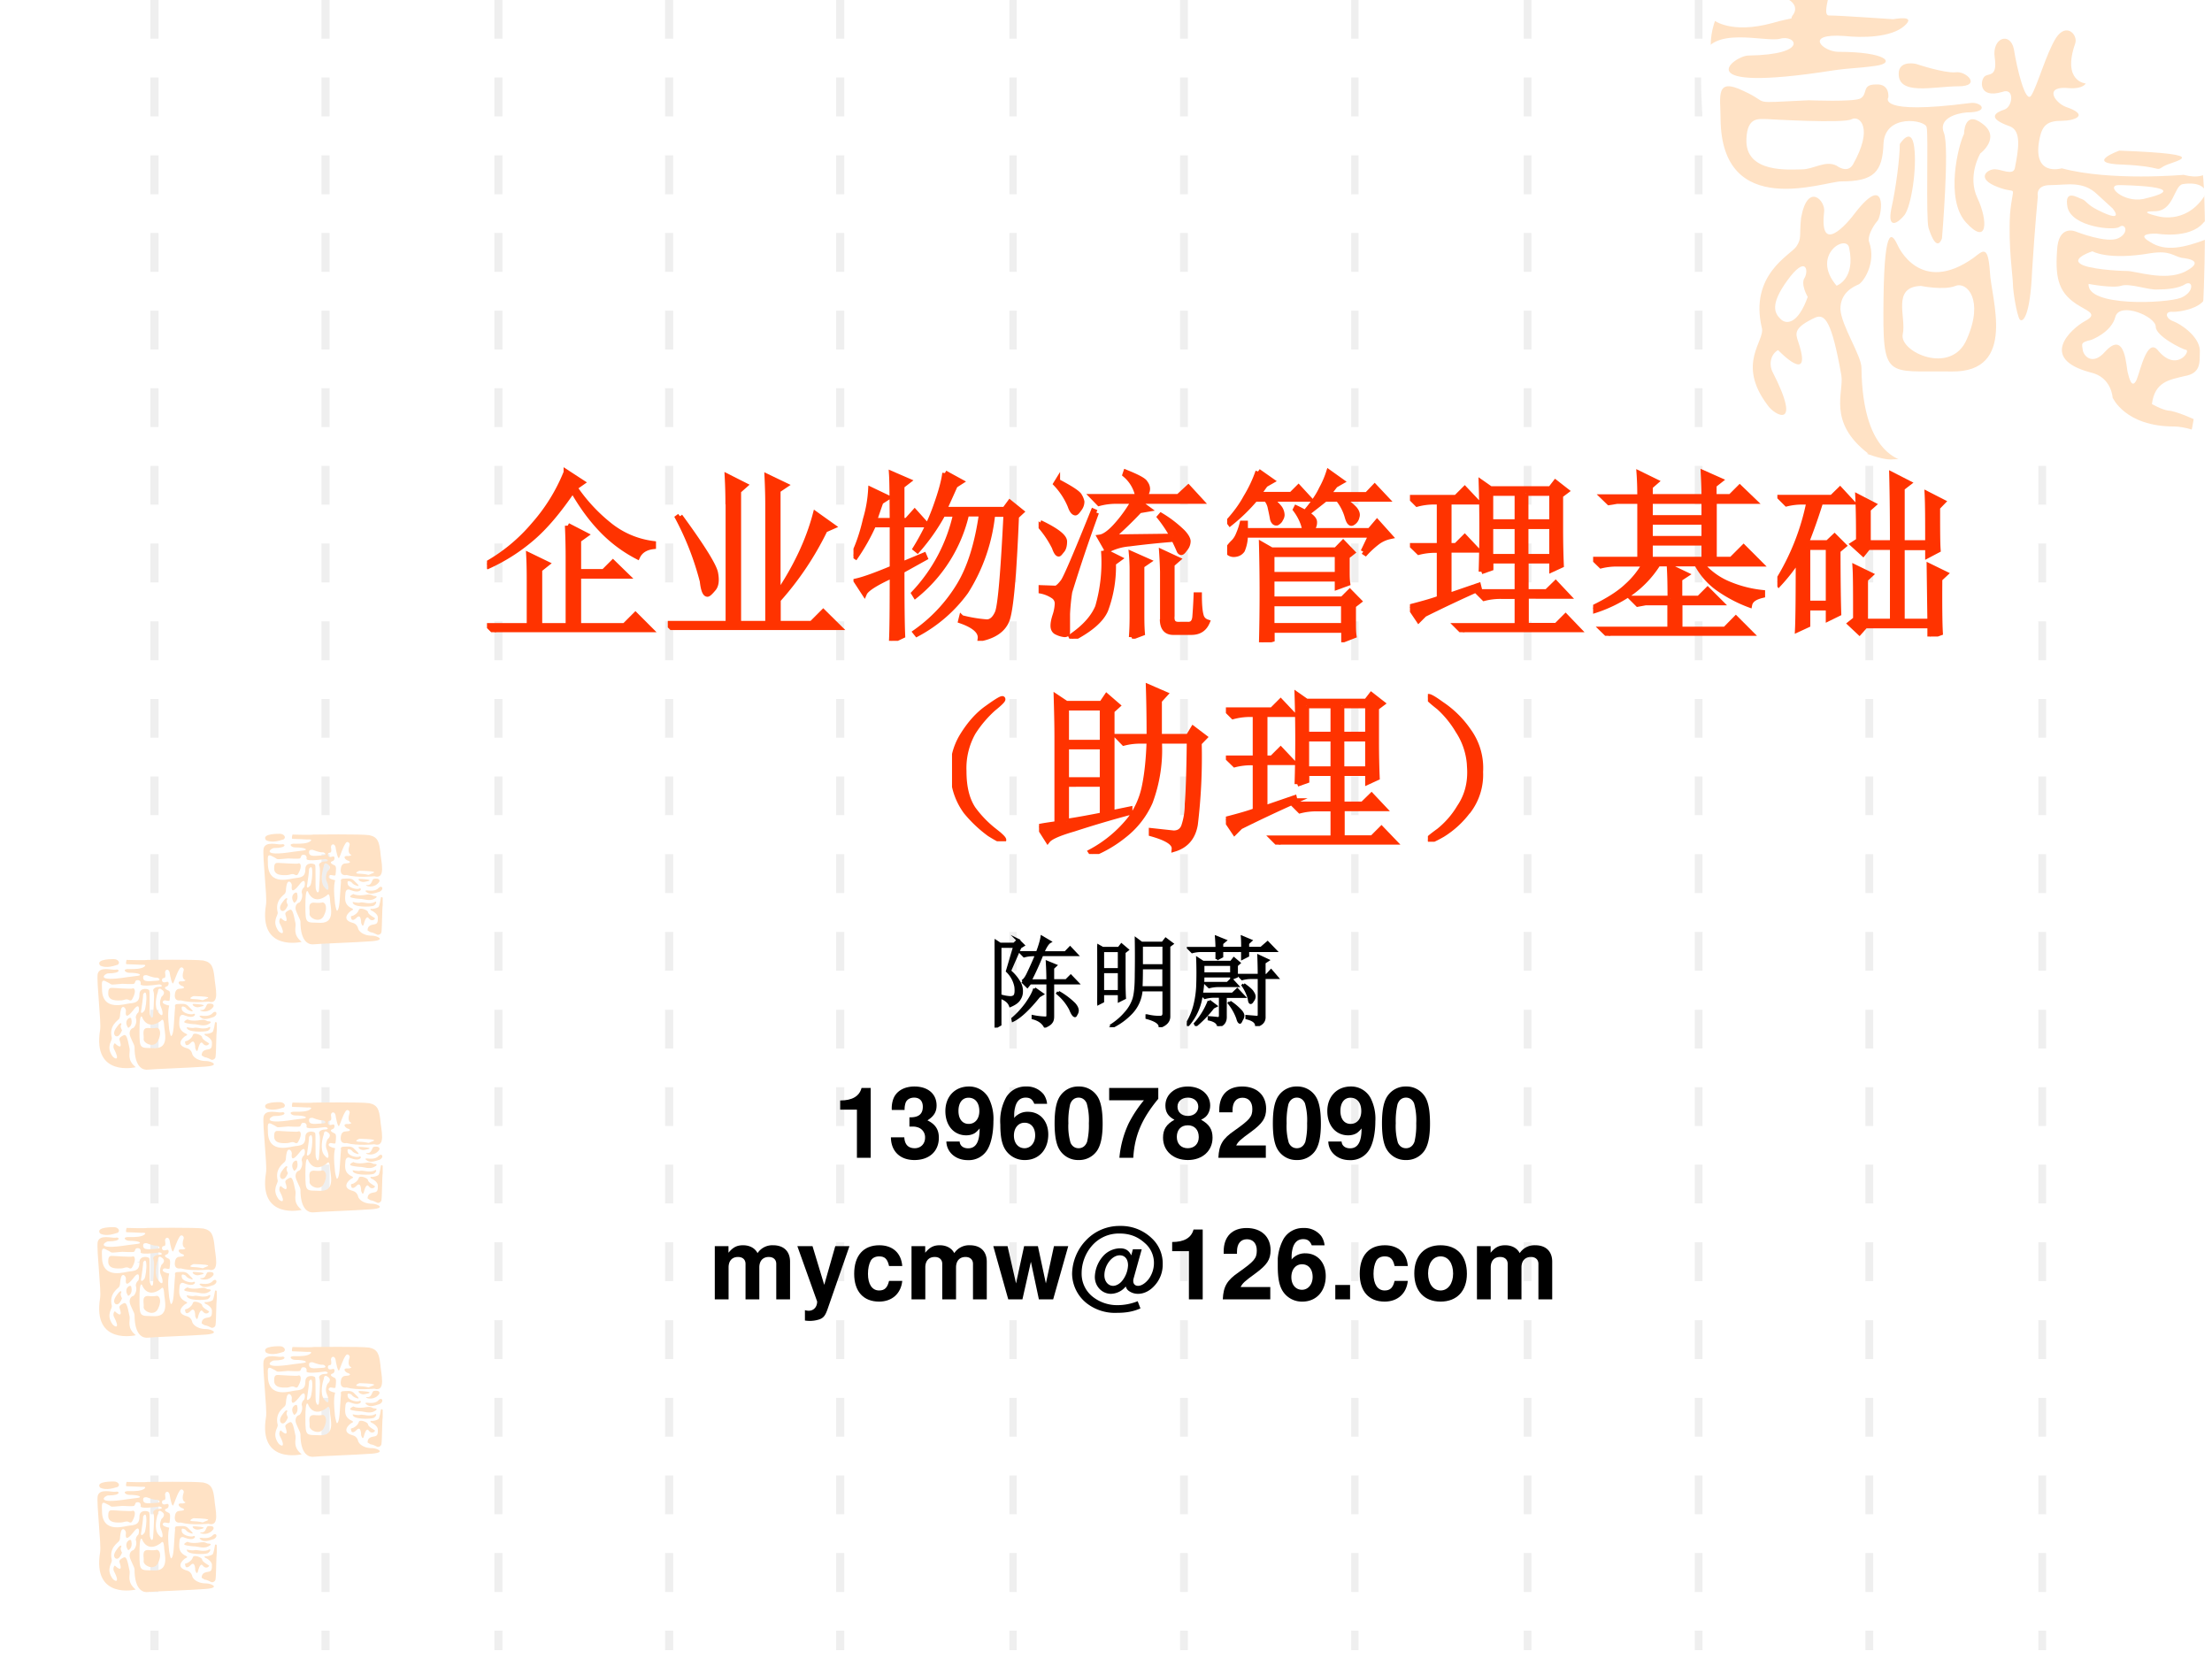 <svg xmlns="http://www.w3.org/2000/svg" xmlns:xlink="http://www.w3.org/1999/xlink" width="960" height="720" viewBox="0 0 720 540"><rect x="0" y="0" width="720" height="540" fill="#333333" stroke="none"/><g data-name="Artifact"><clipPath id="a"><path fill-rule="evenodd" d="M0 540h720V0H0Z"/></clipPath><g clip-path="url(#a)"><path fill="#fff" fill-rule="evenodd" d="M0 540h720V0H0Z"/></g></g><path fill="#e4e4e4" fill-opacity=".6" fill-rule="evenodd" d="M48.96 12.6h2.64V0h-2.64ZM48.96 25.2v12.68h2.64V25.2h-2.64Zm0 25.36v12.68h2.64V50.56h-2.64ZM48.96 75.84v12.64h2.64V75.84h-2.64Zm0 25.28v12.64h2.64v-12.64h-2.64ZM48.96 126.36V139h2.64v-12.64h-2.64Zm0 25.28v12.64h2.64v-12.64h-2.64ZM48.96 176.88v12.68h2.64v-12.68h-2.64Zm0 25.36v12.68h2.64v-12.68h-2.64ZM48.96 227.52v12.6h2.64v-12.6h-2.64Zm0 25.2v12.6h2.64v-12.6h-2.64ZM48.96 278.04v12.64h2.64v-12.64h-2.64Zm0 25.28v12.64h2.64v-12.64h-2.64ZM48.96 328.68v12.6h2.64v-12.6h-2.64Zm0 25.2v12.6h2.64v-12.6h-2.64ZM48.96 379.08v12.64h2.64v-12.64h-2.64Zm0 25.28V417h2.64v-12.64h-2.64ZM48.96 429.72v12.64h2.64v-12.64h-2.64Zm0 25.28v12.64h2.64V455h-2.64ZM48.96 480.24v12.64h2.64v-12.64h-2.64Zm0 25.28v12.64h2.64v-12.64h-2.64ZM48.96 537.12h2.64v-6.36h-2.64ZM104.64 12.6h2.64V0h-2.64ZM104.64 25.2v12.68h2.64V25.2h-2.64Zm0 25.36v12.68h2.64V50.56h-2.64ZM104.64 75.84v12.64h2.64V75.84h-2.64Zm0 25.28v12.64h2.64v-12.64h-2.64ZM104.64 126.36V139h2.64v-12.64h-2.64Zm0 25.28v12.64h2.64v-12.64h-2.64ZM104.64 176.88v12.68h2.64v-12.68h-2.64Zm0 25.36v12.68h2.64v-12.68h-2.64ZM104.64 227.52v12.6h2.64v-12.6h-2.64Zm0 25.2v12.6h2.64v-12.6h-2.64ZM104.64 278.04v12.64h2.64v-12.64h-2.64Zm0 25.28v12.64h2.64v-12.64h-2.64ZM104.64 328.68v12.6h2.64v-12.6h-2.64Zm0 25.2v12.6h2.64v-12.6h-2.64ZM104.64 379.08v12.64h2.64v-12.64h-2.64Zm0 25.28V417h2.64v-12.64h-2.64ZM104.64 429.72v12.64h2.64v-12.64h-2.64Zm0 25.28v12.64h2.64V455h-2.64ZM104.64 480.24v12.64h2.64v-12.64h-2.64Zm0 25.28v12.64h2.64v-12.64h-2.64ZM104.64 537.12h2.64v-6.36h-2.64ZM160.92 12.6h2.64V0h-2.64ZM160.92 25.2v12.68h2.64V25.2h-2.64Zm0 25.36v12.68h2.64V50.56h-2.64ZM160.92 75.84v12.64h2.64V75.84h-2.64Zm0 25.28v12.64h2.64v-12.64h-2.64ZM160.92 126.36V139h2.64v-12.64h-2.64Zm0 25.28v12.64h2.64v-12.64h-2.64ZM160.92 176.88v12.68h2.64v-12.68h-2.64Zm0 25.36v12.68h2.64v-12.68h-2.64ZM160.92 227.52v12.6h2.64v-12.6h-2.64Zm0 25.2v12.6h2.64v-12.6h-2.64ZM160.92 278.04v12.64h2.64v-12.64h-2.64Zm0 25.28v12.64h2.64v-12.64h-2.64ZM160.92 328.68v12.6h2.64v-12.6h-2.64Zm0 25.2v12.6h2.64v-12.6h-2.64ZM160.92 379.08v12.64h2.64v-12.64h-2.64Zm0 25.28V417h2.64v-12.64h-2.64ZM160.92 429.72v12.64h2.64v-12.64h-2.64Zm0 25.28v12.64h2.64V455h-2.64ZM160.92 480.24v12.64h2.64v-12.64h-2.64Zm0 25.28v12.64h2.64v-12.64h-2.64ZM160.92 537.12h2.64v-6.36h-2.64ZM216.48 12.6h2.64V0h-2.64ZM216.48 25.2v12.68h2.64V25.2h-2.64Zm0 25.36v12.68h2.64V50.56h-2.64ZM216.48 75.84v12.64h2.64V75.84h-2.64Zm0 25.28v12.64h2.64v-12.64h-2.64ZM216.48 126.36V139h2.64v-12.64h-2.64Zm0 25.28v12.64h2.64v-12.64h-2.64ZM216.48 176.88v12.68h2.64v-12.68h-2.64Zm0 25.36v12.68h2.64v-12.68h-2.64ZM216.48 227.52v12.6h2.64v-12.6h-2.64Zm0 25.2v12.6h2.64v-12.6h-2.64ZM216.48 278.04v12.64h2.64v-12.64h-2.64Zm0 25.28v12.64h2.64v-12.64h-2.64ZM216.48 328.68v12.6h2.64v-12.6h-2.64Zm0 25.2v12.6h2.64v-12.6h-2.64ZM216.48 379.08v12.64h2.64v-12.64h-2.64Zm0 25.28V417h2.64v-12.64h-2.64ZM216.48 429.72v12.64h2.64v-12.64h-2.64Zm0 25.28v12.64h2.64V455h-2.64ZM216.48 480.24v12.64h2.64v-12.64h-2.64Zm0 25.28v12.64h2.64v-12.64h-2.64ZM216.48 537.12h2.64v-6.36h-2.64ZM272.16 12.6h2.64V0h-2.64ZM272.16 25.2v12.68h2.64V25.2h-2.64Zm0 25.36v12.68h2.64V50.56h-2.64ZM272.16 75.84v12.64h2.64V75.84h-2.64Zm0 25.28v12.64h2.64v-12.64h-2.64ZM272.16 126.36V139h2.64v-12.64h-2.64Zm0 25.28v12.64h2.64v-12.64h-2.64ZM272.16 176.88v12.68h2.64v-12.68h-2.64Zm0 25.36v12.68h2.64v-12.68h-2.64ZM272.16 227.52v12.6h2.64v-12.6h-2.64Zm0 25.2v12.6h2.64v-12.6h-2.64ZM272.16 278.04v12.64h2.64v-12.64h-2.64Zm0 25.28v12.64h2.64v-12.64h-2.64ZM272.16 328.68v12.6h2.64v-12.6h-2.64Zm0 25.2v12.6h2.64v-12.6h-2.64ZM272.16 379.08v12.64h2.64v-12.64h-2.64Zm0 25.28V417h2.64v-12.64h-2.64ZM272.16 429.72v12.64h2.64v-12.64h-2.64Zm0 25.28v12.64h2.64V455h-2.64ZM272.16 480.24v12.64h2.64v-12.64h-2.64Zm0 25.28v12.64h2.64v-12.64h-2.64ZM272.16 537.12h2.64v-6.36h-2.64ZM328.56 12.6h2.4V0h-2.4ZM328.56 25.2v12.68h2.4V25.2h-2.4Zm0 25.36v12.68h2.4V50.56h-2.4ZM328.56 75.84v12.64h2.4V75.84h-2.4Zm0 25.28v12.64h2.4v-12.64h-2.4ZM328.56 126.36V139h2.4v-12.64h-2.4Zm0 25.28v12.64h2.4v-12.64h-2.4ZM328.56 176.88v12.68h2.4v-12.68h-2.4Zm0 25.36v12.68h2.4v-12.68h-2.4ZM328.56 227.52v12.6h2.4v-12.6h-2.4Zm0 25.2v12.6h2.4v-12.6h-2.4ZM328.56 278.04v12.64h2.4v-12.64h-2.4Zm0 25.28v12.64h2.4v-12.64h-2.4ZM328.56 328.68v12.6h2.4v-12.6h-2.4Zm0 25.2v12.6h2.4v-12.6h-2.4ZM328.56 379.08v12.64h2.4v-12.64h-2.4Zm0 25.28V417h2.4v-12.64h-2.4ZM328.56 429.72v12.64h2.4v-12.64h-2.4Zm0 25.28v12.64h2.4V455h-2.4ZM328.56 480.24v12.64h2.4v-12.64h-2.4Zm0 25.28v12.64h2.4v-12.64h-2.4ZM328.56 537.12h2.4v-6.36h-2.4ZM384.12 12.6h2.52V0h-2.52ZM384.12 25.2v12.68h2.52V25.2h-2.52Zm0 25.36v12.68h2.52V50.56h-2.52ZM384.12 75.84v12.64h2.52V75.84h-2.52Zm0 25.28v12.64h2.52v-12.64h-2.52ZM384.12 126.36V139h2.52v-12.64h-2.52Zm0 25.28v12.64h2.52v-12.64h-2.52ZM384.12 176.88v12.68h2.52v-12.68h-2.52Zm0 25.36v12.68h2.52v-12.68h-2.52ZM384.12 227.52v12.6h2.52v-12.6h-2.52Zm0 25.2v12.6h2.52v-12.6h-2.52ZM384.12 278.04v12.64h2.52v-12.64h-2.52Zm0 25.28v12.64h2.52v-12.64h-2.52ZM384.12 328.68v12.6h2.52v-12.6h-2.52Zm0 25.2v12.6h2.52v-12.6h-2.52ZM384.12 379.08v12.64h2.52v-12.64h-2.52Zm0 25.28V417h2.52v-12.64h-2.52ZM384.12 429.72v12.64h2.52v-12.64h-2.52Zm0 25.28v12.64h2.52V455h-2.52ZM384.12 480.24v12.64h2.52v-12.64h-2.52Zm0 25.28v12.64h2.52v-12.64h-2.52ZM384.12 537.12h2.52v-6.36h-2.52ZM439.8 12.6h2.4V0h-2.4ZM439.8 25.2v12.68h2.4V25.2h-2.4Zm0 25.36v12.68h2.4V50.56h-2.4ZM439.8 75.84v12.64h2.4V75.84h-2.4Zm0 25.28v12.64h2.4v-12.64h-2.4ZM439.8 126.36V139h2.4v-12.64h-2.4Zm0 25.28v12.64h2.4v-12.64h-2.4ZM439.8 176.88v12.68h2.4v-12.68h-2.4Zm0 25.36v12.68h2.4v-12.68h-2.4ZM439.8 227.52v12.6h2.4v-12.6h-2.4Zm0 25.2v12.6h2.4v-12.6h-2.4ZM439.8 278.04v12.64h2.4v-12.64h-2.4Zm0 25.28v12.64h2.4v-12.64h-2.4ZM439.8 328.68v12.6h2.4v-12.6h-2.4Zm0 25.2v12.6h2.4v-12.6h-2.4ZM439.8 379.08v12.64h2.4v-12.64h-2.4Zm0 25.28V417h2.4v-12.64h-2.4ZM439.8 429.72v12.64h2.4v-12.64h-2.4Zm0 25.28v12.64h2.4V455h-2.4ZM439.8 480.24v12.64h2.4v-12.64h-2.4Zm0 25.28v12.64h2.4v-12.64h-2.4ZM439.8 537.12h2.4v-6.36h-2.4ZM495.96 12.6h2.52V0h-2.52ZM495.96 25.2v12.68h2.52V25.2h-2.52Zm0 25.36v12.68h2.52V50.56h-2.52ZM495.96 75.84v12.64h2.52V75.84h-2.52Zm0 25.28v12.64h2.52v-12.64h-2.52ZM495.96 126.36V139h2.52v-12.64h-2.52Zm0 25.28v12.64h2.52v-12.64h-2.52ZM495.96 176.88v12.68h2.52v-12.68h-2.52Zm0 25.36v12.68h2.52v-12.68h-2.52ZM495.96 227.52v12.6h2.52v-12.6h-2.52Zm0 25.2v12.6h2.52v-12.6h-2.52ZM495.96 278.04v12.64h2.52v-12.64h-2.52Zm0 25.28v12.64h2.52v-12.64h-2.52ZM495.96 328.68v12.6h2.52v-12.6h-2.52Zm0 25.2v12.6h2.52v-12.6h-2.52ZM495.96 379.08v12.64h2.52v-12.64h-2.52Zm0 25.28V417h2.52v-12.64h-2.52ZM495.96 429.72v12.64h2.52v-12.64h-2.52Zm0 25.28v12.64h2.52V455h-2.52ZM495.96 480.24v12.64h2.52v-12.64h-2.52Zm0 25.28v12.64h2.52v-12.64h-2.52ZM495.96 537.12h2.52v-6.36h-2.52ZM551.64 12.6h2.52V0h-2.52ZM551.64 25.2v12.68h2.52V25.2h-2.52Zm0 25.36v12.68h2.52V50.56h-2.52ZM551.64 75.84v12.64h2.52V75.84h-2.52Zm0 25.28v12.64h2.52v-12.64h-2.52ZM551.64 126.36V139h2.52v-12.64h-2.52Zm0 25.28v12.64h2.52v-12.64h-2.52ZM551.64 176.88v12.68h2.52v-12.68h-2.52Zm0 25.36v12.68h2.52v-12.68h-2.52ZM551.64 227.52v12.6h2.52v-12.6h-2.52Zm0 25.2v12.6h2.52v-12.6h-2.52ZM551.64 278.04v12.64h2.52v-12.64h-2.52Zm0 25.28v12.64h2.52v-12.64h-2.52ZM551.64 328.68v12.6h2.52v-12.6h-2.52Zm0 25.2v12.6h2.52v-12.6h-2.52ZM551.64 379.08v12.64h2.52v-12.64h-2.52Zm0 25.28V417h2.52v-12.64h-2.52ZM551.64 429.72v12.64h2.52v-12.64h-2.52Zm0 25.28v12.64h2.52V455h-2.52ZM551.64 480.24v12.64h2.52v-12.64h-2.52Zm0 25.28v12.64h2.52v-12.64h-2.52ZM551.64 537.12h2.52v-6.36h-2.52ZM607.2 12.6h2.52V0h-2.52ZM607.2 25.2v12.68h2.52V25.2h-2.52Zm0 25.36v12.68h2.52V50.56h-2.52ZM607.2 75.84v12.64h2.52V75.84h-2.52Zm0 25.28v12.64h2.52v-12.64h-2.52ZM607.2 126.36V139h2.52v-12.64h-2.52Zm0 25.28v12.64h2.52v-12.64h-2.52ZM607.2 176.88v12.68h2.52v-12.68h-2.52Zm0 25.36v12.68h2.52v-12.68h-2.52ZM607.2 227.52v12.6h2.52v-12.6h-2.52Zm0 25.2v12.6h2.52v-12.6h-2.52ZM607.2 278.04v12.64h2.52v-12.64h-2.52Zm0 25.28v12.64h2.52v-12.64h-2.52ZM607.2 328.68v12.6h2.52v-12.6h-2.52Zm0 25.2v12.6h2.52v-12.6h-2.52ZM607.2 379.08v12.64h2.52v-12.64h-2.52Zm0 25.28V417h2.52v-12.64h-2.52ZM607.2 429.72v12.64h2.52v-12.64h-2.52Zm0 25.28v12.64h2.52V455h-2.52ZM607.2 480.24v12.64h2.52v-12.64h-2.52Zm0 25.28v12.64h2.52v-12.64h-2.52ZM607.2 537.12h2.52v-6.36h-2.52ZM663.48 12.6H666V0h-2.52ZM663.48 25.2v12.68H666V25.2h-2.52Zm0 25.36v12.68H666V50.56h-2.52ZM663.48 75.84v12.64H666V75.84h-2.52Zm0 25.28v12.64H666v-12.64h-2.52ZM663.48 126.36V139H666v-12.64h-2.52Zm0 25.28v12.64H666v-12.64h-2.52ZM663.48 176.88v12.68H666v-12.68h-2.52Zm0 25.36v12.68H666v-12.68h-2.52ZM663.48 227.52v12.6H666v-12.6h-2.52Zm0 25.2v12.6H666v-12.6h-2.52ZM663.48 278.04v12.64H666v-12.64h-2.52Zm0 25.28v12.64H666v-12.64h-2.52ZM663.48 328.68v12.6H666v-12.6h-2.52Zm0 25.2v12.6H666v-12.6h-2.52ZM663.48 379.08v12.64H666v-12.64h-2.52Zm0 25.28V417H666v-12.64h-2.52ZM663.48 429.72v12.64H666v-12.64h-2.52Zm0 25.28v12.64H666V455h-2.52ZM663.48 480.24v12.64H666v-12.64h-2.52Zm0 25.28v12.64H666v-12.64h-2.52ZM663.48 537.12H666v-6.36h-2.52ZM44.64 410.76c.63.6 2.52-.6 0 0Z" data-name="Artifact"/><path fill="#ffe2c5" fill-rule="evenodd" d="M90.931 273.63c.796-.2 1.194-.41 1.393-.41l.199-.2c.597-.61-.199-1.62-1.393-1.62 0 0-6.17-.2-4.578 2.03 0 0 1.393 1.01 4.379.2Z" data-name="Artifact"/><path fill="#ffe2c5" fill-rule="evenodd" d="M121.2 304.57c-3.8 0-4.6-2.19-4.6-2.19s-.2-1.6-1.8-2c-3.8-1-1.4-3.39-.4-3.99 1-.4.4-.6-.4-1-1.6-1-1.8-2.2-1.6-4.19 0-2.2 1.4-1.6 1.4-1.6s2.2 1 3.2.4c.8-.4.4-1 0-.8-.4.4-3.4 0-3.8-1.39-.4-1.6.8-.8 1-.8.4.2.4.6 1.2 1 2.2.99 1-.2 1-.2l-1-1c-1-1.2-2.4-.8-3.6-.8-1.2 0-.8 1-.8 1s-.2 1.99-.4 5.59c-.2 3.59-.8 3.99-1 3.79-.2-.4-.6-2.2-.6-2.8 0-.59-.4-2.79-.2-5.38.2-2.4.8-1.4-.8-2-1.8-.6-.8-1.4-.4-1.4.6 0 1.4.4 1.6 0 .2-1.59.4-2.99-.4-3.19-1.8-.8-1-1.2-.4-1.4.6-.2.8-1.79-.2-1.4-1.8.6-1.6-.99-1.2-1.19.4-.2 1 .2.8-1.4-.4-1.4 1-2 1.4-.6.2 1.4.8 4.19 1.2 3.59.4-.79 1.2-3.39 2-4.59.6-1.19 1.6-.2 1.4.4-1 3 .6 3.2.6 3.2s-.2.4-1 .4c-2-.2-1.2.99-.4 1.39 1.8.6.6 1-.4 1-.8 0-1.4.4-1.6 1.4-.6 2.99 1.8 2.39 1.8 2.39 3.6 1 9 .4 9 .4 4 1.2 2.2-4.79 2-7.98-.4-3.2-.8-4.79-3.6-5.39-2.6-.4-18.2-.2-18.2-.2-.6.2-6.8 0-6.8 0s-.4 1.4 0 1.4c1 0 4.8.2 4.8.2.2 0 2-.2 1 .59-1 .8-3.2.8-4.6.8-3-.2-1.6 1.2-.4 1.2 3.6 0 4.4.8 2.8 1-1.4.2-1.8.2-3.2.4-11.2 1.79-7.4-1.2-6.4-1.2 4.6 0 3.6-1.6 2.4-1.2-1.2.2-5.2-1.19-5.8 1.4-.4 2.59 1.2 15.77.8 18.16-2.6 15.57 11.6 12.18 11.6 12.18-3-2.4-1.8-4.59-2-5.99-.8-4.19-1.2-4.79-2-4.39-1.6.8-1.4 1.2-1.2 1.79 1.2 3.6-1.6.8-1.6.8-.4.2-.6 1-.4 1.6 2.4 4.59.2 3.39-.4 2.59-2.2-3.19 0-4.99-.2-5.98-1-3.99 2-5.59 2.4-6.19.4-.8.2-1 .4-2.2.4-2.79 1.8-1.39 1.8-.39-.4 3.19 1.6.79 2.4-.2 2.2-3 2 .2 1.6.79-.6.4-.8 1.2-.8 1.6.6 1.6-.4 3.19-.8 3.39-.2 0-1.2.4-1.2 1.8 0 1.2 1.6 3.59 1.6 4.39 0 6.99 3 7.58 4.4 7.39 1.4-.2 13.6-.6 18.8-1 5-.4 1.6-1.8.2-1.8Zm-4.2-21.15c7.6.19 4 .79 3.4 1.19-.8.4 0 0-3-.2-3 0-.4-.99-.4-.99Zm-10.2-2c1.4 1-.2 2.19-.2 2.19s-1 1.8-.2 3.4c.8 1.79.8 3.79-.8 1.79-1.6-1.79-.6-5.78-.2-6.78 0 0 0-1.8 1.4-.6Zm-6.2-4.19c0-.8 1.2-.6 1.2-.6s2 .8 3 .8c.8-.2 2 1 .2 1s-4.6.79-4.4-1.2Zm-4.4 8.58c-1.2 0-9 2.99-9-4.79 0-1.8-.4-3.39 1.6-2.2 2.2 1 .2 1 5 .6 0 0 3.4.2 3.8 0 .6-.4.2-1.19 1.2-1.19 1.2 0 1 1.19 1 1.19s-1 1.2 6 .2c.8 0 1.6.8-.2.8-.8 0-2.2.6-1.6 1.6.4 1-.2 7.98-.2 7.98s-.4 1.4-1-.6c-.2-.8 0-7.38-.2-7.78 0-.6-3.2-1.2-3.2 1.2 0 2.19-.8 2.79-3.2 2.99Zm4.8 2.4c-.6.79-1.4 1.19-1-.4.2-1.6.6-3.8.6-4.99 0 0 .8-1.4 1 .2.2 1.59-.2 4.59-.6 5.19Zm3.4 12.17c-4.8-.2-5 .6-5-5.59 0-6.19.8-4.79 1-4.19 0 0 1.6 3.99 5.8 1 .6-.6 1-1 1.2 1 0 2.19 2 7.78-3 7.78Z" data-name="Artifact"/><path fill="#ffe2c5" fill-rule="evenodd" d="M96.727 290.82c-.198-1.02-2.767.61-.988 3.06 0 0 1.581-.61.988-3.06ZM92.12 293.44c-1.4 1.76-1 2.54-.6 2.93.6.39 1.4.19 2.2-1.76 0 0-.6-.98-.4-1.57.4-.39.2-1.56-1.2.4ZM97.04 281.08c-.4.19-6.2-.2-6.2-.2-.8 0-1.6-.2-1.6 1.58-.2 2.78 3.2 2.38 4.2 2.38.8 0 1.6-.59 2.4-.19 0 0 .8.59 1.2-.2 1.6-2.78.6-3.77 0-3.37ZM104.73 293.8c-.99.2-2.58 0-2.58 0-2.19 0-1.2 2.42-1.39 3.62-.2 1.41 3.57 3.42 4.77.4 1.39-3.01 0-4.42-.8-4.02ZM117.03 286.08c-.99 0 .4 1.32 1.79.94 4.18-.75-1.79-.94-1.79-.94Z" data-name="Artifact"/><path fill="#ffe2c5" fill-rule="evenodd" d="M119.75 288.47s2.25.61 3.68-1.42c.41-.81-.41-1.21-1.63-1.01-.82 0-.62 2.03-2.05 2.03-1.43 0 0 .4 0 .4ZM123.17 289.07c-.99 1.18-3.38.79-3.38.79s-1.59-.2-.4.59c1 .79 2.39.39 4.18-.2 1.59-.79.79-2.37-.4-1.18ZM121.57 291.6c-.59-.2-.79-.6-2.18-.4-3.17.6-4.36-.2-4.36-.2s-1.39.6-.99 1c.59.4 2.97.6 3.57.6.59 0 2.77.8 4.16 0 1.59-.8.6-1-.2-1ZM122.04 293.57c-.61.42-1.41.42-2.21.42-.61 0-2.01-.42-2.62-.21-.6.21-2.41-.21-2.41-.21-.2 1.87 5.83 1.66 6.83 1.25 1.01-.62 1.01-1.66.41-1.25ZM119.77 296.86c0-.59-2.82-1.78-3.02-.59-.41 1.18-1.82 1.77-1.82 1.77-.81.2-.81.2-.61.8 0 .59.61.98 1.62 0 1.61-1.78 1.61 1.38 1.61 1.58.21.39.41 1.38.81.59.2-.79.81-3.16 1.62-2.17 1.21 1.58 2.42 0 2.02 0-.21-.2-2.23-1.19-2.23-1.98Z" data-name="Artifact"/><path fill="#ffe2c5" fill-rule="evenodd" d="M123.97 292.24s-.39 2.6-.79 3c-.59.4-1.57.6-2.16.6-.59-.2-.59.4 0 .6.59.2 1.97 1.2 1.97 2.2 0 1.2 0 2-.99 2.2-1.18.2-2.36.4-2.36 2 0 0 .59.4.98.6.59 0 1.78.6 2.17.8.39.2 1.38-.2 1.38-1 .19-1 .19-7.4.39-8.6v-2.4c0-.2-.59-.4-.59 0ZM90.931 360.9c.796-.2 1.194-.39 1.393-.39l.199-.2c.597-.58-.199-1.56-1.393-1.56 0 0-6.17-.19-4.578 1.95 0 0 1.393.98 4.379.2Z" data-name="Artifact"/><path fill="#ffe2c5" fill-rule="evenodd" d="M121.2 391.81c-3.8 0-4.6-2.19-4.6-2.19s-.2-1.6-1.8-2c-3.8-1-1.4-3.39-.4-3.99 1-.4.4-.6-.4-1-1.6-1-1.8-2.2-1.6-4.19 0-2.2 1.4-1.6 1.4-1.6s2.2 1 3.2.4c.8-.4.4-1 0-.8-.4.4-3.4 0-3.8-1.39-.4-1.6.8-.8 1-.8.4.2.4.6 1.2 1 2.2.99 1-.2 1-.2l-1-1c-1-1.2-2.4-.8-3.6-.8-1.2 0-.8 1-.8 1s-.2 1.99-.4 5.59c-.2 3.59-.8 3.99-1 3.79-.2-.4-.6-2.2-.6-2.8 0-.59-.4-2.79-.2-5.38.2-2.4.8-1.4-.8-2-1.8-.6-.8-1.4-.4-1.4.6 0 1.4.4 1.6 0 .2-1.59.4-2.99-.4-3.19-1.8-.8-1-1.2-.4-1.4.6-.2.8-1.79-.2-1.4-1.8.6-1.6-.99-1.2-1.19.4-.2 1 .2.8-1.4-.4-1.4 1-2 1.4-.6.2 1.4.8 4.19 1.2 3.59.4-.79 1.2-3.39 2-4.59.6-1.19 1.6-.2 1.4.4-1 3 .6 3.2.6 3.2s-.2.4-1 .4c-2-.2-1.2.99-.4 1.39 1.8.6.6 1-.4 1-.8 0-1.4.4-1.6 1.4-.6 2.99 1.8 2.39 1.8 2.39 3.6 1 9 .4 9 .4 4 1.2 2.2-4.79 2-7.98-.4-3.2-.8-4.79-3.6-5.39-2.6-.4-18.2-.2-18.2-.2-.6.2-6.8 0-6.8 0s-.4 1.4 0 1.4c1 0 4.8.2 4.8.2.2 0 2-.2 1 .59-1 .8-3.2.8-4.6.8-3-.2-1.6 1.2-.4 1.2 3.6 0 4.4.8 2.8 1-1.4.2-1.8.2-3.2.4-11.2 1.79-7.4-1.2-6.4-1.2 4.6 0 3.6-1.6 2.4-1.2-1.2.2-5.2-1.19-5.8 1.4-.4 2.59 1.2 15.77.8 18.16-2.6 15.57 11.6 12.18 11.6 12.18-3-2.4-1.8-4.59-2-5.99-.8-4.19-1.2-4.79-2-4.39-1.6.8-1.4 1.2-1.2 1.79 1.2 3.6-1.6.8-1.6.8-.4.2-.6 1-.4 1.6 2.4 4.59.2 3.39-.4 2.59-2.2-3.19 0-4.99-.2-5.98-1-3.99 2-5.59 2.4-6.19.4-.8.2-1 .4-2.2.4-2.79 1.8-1.39 1.8-.39-.4 3.19 1.6.79 2.4-.2 2.2-3 2 .2 1.6.79-.6.4-.8 1.2-.8 1.6.6 1.6-.4 3.19-.8 3.39-.2 0-1.2.4-1.2 1.8 0 1.2 1.6 3.59 1.6 4.39 0 6.99 3 7.58 4.4 7.39 1.4-.2 13.6-.6 18.8-1 5-.4 1.6-1.8.2-1.8Zm-4.2-21.15c7.6.19 4 .79 3.4 1.19-.8.4 0 0-3-.2-3 0-.4-.99-.4-.99Zm-10.2-2c1.4 1-.2 2.19-.2 2.19s-1 1.8-.2 3.4c.8 1.79.8 3.79-.8 1.79-1.6-1.79-.6-5.78-.2-6.78 0 0 0-1.8 1.4-.6Zm-6.2-4.19c0-.8 1.2-.6 1.2-.6s2 .8 3 .8c.8-.2 2 1 .2 1s-4.6.79-4.4-1.2Zm-4.4 8.58c-1.2 0-9 2.99-9-4.79 0-1.8-.4-3.39 1.6-2.2 2.2 1 .2 1 5 .6 0 0 3.4.2 3.8 0 .6-.4.2-1.19 1.2-1.19 1.2 0 1 1.19 1 1.19s-1 1.2 6 .2c.8 0 1.6.8-.2.8-.8 0-2.2.6-1.6 1.6.4 1-.2 7.98-.2 7.98s-.4 1.4-1-.6c-.2-.8 0-7.38-.2-7.78 0-.6-3.2-1.2-3.2 1.2 0 2.19-.8 2.79-3.2 2.99Zm4.8 2.4c-.6.79-1.4 1.19-1-.4.2-1.6.6-3.8.6-4.99 0 0 .8-1.4 1 .2.2 1.59-.2 4.59-.6 5.19Zm3.4 12.17c-4.8-.2-5 .6-5-5.59 0-6.19.8-4.79 1-4.19 0 0 1.6 3.99 5.8 1 .6-.6 1-1 1.2 1 0 2.19 2 7.78-3 7.78Z" data-name="Artifact"/><path fill="#ffe2c5" fill-rule="evenodd" d="M96.727 378.06c-.198-1.02-2.767.61-.988 3.06 0 0 1.581-.61.988-3.06ZM92.12 380.68c-1.4 1.76-1 2.54-.6 2.93.6.39 1.4.19 2.2-1.76 0 0-.6-.98-.4-1.57.4-.39.2-1.56-1.2.4ZM97.04 368.32c-.4.19-6.2-.2-6.2-.2-.8 0-1.6-.2-1.6 1.58-.2 2.78 3.2 2.38 4.2 2.38.8 0 1.6-.59 2.4-.19 0 0 .8.59 1.2-.2 1.6-2.78.6-3.77 0-3.37ZM104.73 381.04c-.99.2-2.58 0-2.58 0-2.19 0-1.2 2.42-1.39 3.62-.2 1.41 3.57 3.42 4.77.4 1.39-3.01 0-4.42-.8-4.02ZM117.03 373.32c-.99 0 .4 1.32 1.79.94 4.18-.75-1.79-.94-1.79-.94Z" data-name="Artifact"/><path fill="#ffe2c5" fill-rule="evenodd" d="M119.75 375.71s2.25.61 3.68-1.42c.41-.81-.41-1.21-1.63-1.01-.82 0-.62 2.03-2.05 2.03-1.43 0 0 .4 0 .4ZM123.17 376.31c-.99 1.18-3.38.79-3.38.79s-1.59-.2-.4.59c1 .79 2.39.39 4.18-.2 1.59-.79.79-2.37-.4-1.18ZM121.57 378.84c-.59-.2-.79-.6-2.18-.4-3.17.6-4.36-.2-4.36-.2s-1.39.6-.99 1c.59.4 2.97.6 3.57.6.59 0 2.77.8 4.16 0 1.59-.8.6-1-.2-1ZM122.04 380.91c-.61.4-1.41.4-2.21.4-.61 0-2.01-.4-2.62-.2-.6.2-2.41-.2-2.41-.2-.2 1.77 5.83 1.57 6.83 1.18 1.01-.59 1.01-1.57.41-1.18ZM119.77 384.1c0-.59-2.82-1.78-3.02-.59-.41 1.18-1.82 1.77-1.82 1.77-.81.2-.81.2-.61.8 0 .59.61.98 1.62 0 1.61-1.78 1.61 1.38 1.61 1.58.21.39.41 1.38.81.59.2-.79.81-3.16 1.62-2.17 1.21 1.58 2.42 0 2.02 0-.21-.2-2.23-1.19-2.23-1.98Z" data-name="Artifact"/><path fill="#ffe2c5" fill-rule="evenodd" d="M123.97 379.48s-.39 2.6-.79 3c-.59.4-1.57.6-2.16.6-.59-.2-.59.4 0 .6.59.2 1.97 1.2 1.97 2.2 0 1.2 0 2-.99 2.2-1.18.2-2.36.4-2.36 2 0 0 .59.4.98.6.59 0 1.78.6 2.17.8.39.2 1.38-.2 1.38-1 .19-1 .19-7.4.39-8.6v-2.4c0-.2-.59-.4-.59 0ZM90.931 440.43c.796-.203 1.194-.405 1.393-.405l.199-.205c.597-.61-.199-1.62-1.393-1.62 0 0-6.17-.2-4.578 2.027 0 0 1.393 1.013 4.379.203Z" data-name="Artifact"/><path fill="#ffe2c5" fill-rule="evenodd" d="M121.2 471.371c-3.8 0-4.6-2.195-4.6-2.195s-.2-1.597-1.8-1.996c-3.8-.998-1.4-3.393-.4-3.992 1-.399.4-.599-.4-.998-1.6-.998-1.8-2.195-1.6-4.191 0-2.196 1.4-1.597 1.4-1.597s2.2.998 3.2.399c.8-.399.4-.998 0-.798-.4.399-3.4 0-3.8-1.397-.4-1.597.8-.798 1-.798.4.199.4.598 1.2.998 2.2.997 1-.2 1-.2l-1-.998c-1-1.197-2.4-.798-3.6-.798-1.2 0-.8.998-.8.998s-.2 1.995-.4 5.588-.8 3.992-1 3.792c-.2-.399-.6-2.195-.6-2.794 0-.599-.4-2.794-.2-5.389.2-2.395.8-1.397-.8-1.996-1.8-.598-.8-1.397-.4-1.397.6 0 1.4.399 1.6 0 .2-1.597.4-2.994-.4-3.193-1.8-.799-1-1.198-.4-1.397.6-.2.8-1.797-.2-1.397-1.8.598-1.6-.998-1.2-1.198.4-.199 1 .2.8-1.397-.4-1.397 1-1.996 1.4-.599.2 1.397.8 4.192 1.2 3.593.4-.799 1.2-3.393 2-4.591.6-1.197 1.6-.199 1.4.399-1 2.994.6 3.194.6 3.194s-.2.399-1 .399c-2-.2-1.2.998-.4 1.397 1.8.599.6.998-.4.998-.8 0-1.4.399-1.6 1.397-.6 2.994 1.8 2.395 1.8 2.395 3.6.998 9 .399 9 .399 4 1.198 2.2-4.79 2-7.983-.4-3.193-.8-4.788-3.6-5.388-2.6-.4-18.2-.2-18.2-.2-.6.2-6.8 0-6.8 0s-.4 1.4 0 1.4c1 0 4.8.196 4.8.196.2 0 2-.196 1 .599-1 .798-3.2.798-4.6.798-3-.199-1.6 1.198-.4 1.198 3.6 0 4.4.798 2.8.998-1.4.199-1.8.199-3.2.399-11.2 1.796-7.4-1.198-6.4-1.198 4.6 0 3.6-1.596 2.4-1.197-1.2.199-5.2-1.198-5.8 1.397-.4 2.595 1.2 15.767.8 18.162-2.6 15.568 11.6 12.175 11.6 12.175-3-2.395-1.8-4.59-2-5.988-.8-4.191-1.2-4.79-2-4.39-1.6.798-1.4 1.197-1.2 1.796 1.2 3.592-1.6.798-1.6.798-.4.2-.6.998-.4 1.597 2.4 4.59.2 3.393-.4 2.594-2.2-3.193 0-4.989-.2-5.987-1-3.992 2-5.588 2.4-6.187.4-.799.2-.998.4-2.196.4-2.794 1.8-1.397 1.8-.399-.4 3.194 1.6.798 2.4-.199 2.2-2.994 2 .199 1.6.798-.6.399-.8 1.197-.8 1.597.6 1.596-.4 3.193-.8 3.393-.2 0-1.2.399-1.2 1.796 0 1.197 1.6 3.592 1.6 4.391 0 6.985 3 7.584 4.4 7.384 1.4-.199 13.6-.598 18.8-.998 5-.399 1.6-1.796.2-1.796Zm-4.2-21.156c7.6.2 4 .798 3.4 1.198-.8.399 0 0-3-.2-3 0-.4-.998-.4-.998Zm-10.2-1.996c1.4.998-.2 2.196-.2 2.196s-1 1.796-.2 3.393c.8 1.796.8 3.792-.8 1.796-1.6-1.796-.6-5.788-.2-6.786 0 0 0-1.796 1.4-.599Zm-6.2-4.191c0-.798 1.2-.599 1.2-.599s2 .799 3 .799c.8-.2 2 .997.2.997s-4.6.799-4.4-1.197Zm-4.4 8.582c-1.2 0-9 2.994-9-4.79 0-1.796-.4-3.393 1.6-2.195 2.2.998.2.998 5 .598 0 0 3.4.2 3.8 0 .6-.399.2-1.197 1.2-1.197 1.2 0 1 1.197 1 1.197s-1 1.198 6 .2c.8 0 1.6.798-.2.798-.8 0-2.2.599-1.6 1.597.4.998-.2 7.983-.2 7.983s-.4 1.398-1-.598c-.2-.799 0-7.385-.2-7.784 0-.599-3.2-1.198-3.2 1.197 0 2.196-.8 2.795-3.2 2.994Zm4.8 2.395c-.6.798-1.4 1.198-1-.399.2-1.597.6-3.792.6-4.99 0 0 .8-1.397 1 .2.2 1.597-.2 4.59-.6 5.189Zm3.4 12.175c-4.8-.2-5 .599-5-5.589 0-6.187.8-4.79 1-4.191 0 0 1.6 3.992 5.8.998.6-.599 1-.998 1.2.998 0 2.195 2 7.784-3 7.784Z" data-name="Artifact"/><path fill="#ffe2c5" fill-rule="evenodd" d="M96.727 457.59c-.198-.99-2.767.594-.988 2.97 0 0 1.581-.594.988-2.97ZM92.12 460.16c-1.4 1.8-1 2.6-.6 3 .6.4 1.4.2 2.2-1.8 0 0-.6-1-.4-1.6.4-.4.2-1.6-1.2.4ZM97.04 447.767c-.4.203-6.2-.204-6.2-.204-.8 0-1.6-.203-1.6 1.628-.2 2.849 3.2 2.442 4.2 2.442.8 0 1.6-.61 2.4-.203 0 0 .8.61 1.2-.204 1.6-2.849.6-3.866 0-3.459ZM104.73 460.596c-.99.197-2.58 0-2.58 0-2.19 0-1.2 2.374-1.39 3.561-.2 1.385 3.57 3.363 4.77.395 1.39-2.967 0-4.352-.8-3.956ZM117.03 452.76c-.99 0 .4 1.44 1.79 1.029 4.18-.823-1.79-1.029-1.79-1.029Z" data-name="Artifact"/><path fill="#ffe2c5" fill-rule="evenodd" d="M119.75 455.152s2.25.608 3.68-1.417c.41-.81-.41-1.215-1.63-1.012-.82 0-.62 2.024-2.05 2.024-1.43 0 0 .405 0 .405ZM123.17 455.788c-.99 1.228-3.38.819-3.38.819s-1.59-.205-.4.614c1 .819 2.39.41 4.18-.205 1.59-.818.79-2.456-.4-1.228ZM121.57 458.4c-.59-.2-.79-.6-2.18-.4-3.17.6-4.36-.2-4.36-.2s-1.39.6-.99 1c.59.4 2.97.6 3.57.6.59 0 2.77.8 4.16 0 1.59-.8.6-1-.2-1ZM122.04 460.353c-.61.392-1.41.392-2.21.392-.61 0-2.01-.392-2.62-.196-.6.196-2.41-.196-2.41-.196-.2 1.767 5.83 1.571 6.83 1.178 1.01-.589 1.01-1.571.41-1.178ZM119.77 463.571c0-.604-2.82-1.811-3.02-.604-.41 1.207-1.82 1.811-1.82 1.811-.81.201-.81.201-.61.804 0 .604.61 1.006 1.62 0 1.61-1.81 1.61 1.409 1.61 1.61.21.402.41 1.408.81.603.2-.804.81-3.219 1.62-2.213 1.21 1.61 2.42 0 2.02 0-.21-.201-2.23-1.207-2.23-2.011Z" data-name="Artifact"/><path fill="#ffe2c5" fill-rule="evenodd" d="M123.97 458.92s-.39 2.6-.79 3c-.59.4-1.57.6-2.16.6-.59-.2-.59.4 0 .6.59.2 1.97 1.2 1.97 2.2 0 1.2 0 2-.99 2.2-1.18.2-2.36.4-2.36 2 0 0 .59.4.98.6.59 0 1.78.6 2.17.8.39.2 1.38-.2 1.38-1 .19-1 .19-7.4.39-8.6v-2.4c0-.2-.59-.4-.59 0ZM36.931 314.43c.796-.2 1.194-.41 1.393-.41l.199-.2c.597-.61-.199-1.62-1.393-1.62 0 0-6.17-.2-4.578 2.03 0 0 1.393 1.01 4.379.2Z" data-name="Artifact"/><path fill="#ffe2c5" fill-rule="evenodd" d="M67.2 345.37c-3.8 0-4.6-2.19-4.6-2.19s-.2-1.6-1.8-2c-3.8-1-1.4-3.39-.4-3.99 1-.4.4-.6-.4-1-1.6-1-1.8-2.2-1.6-4.19 0-2.2 1.4-1.6 1.4-1.6s2.2 1 3.2.4c.8-.4.4-1 0-.8-.4.4-3.4 0-3.8-1.39-.4-1.6.8-.8 1-.8.4.2.4.6 1.2 1 2.2.99 1-.2 1-.2l-1-1c-1-1.2-2.4-.8-3.6-.8-1.2 0-.8 1-.8 1s-.2 1.99-.4 5.59c-.2 3.59-.8 3.99-1 3.79-.2-.4-.6-2.2-.6-2.8 0-.59-.4-2.79-.2-5.38.2-2.4.8-1.4-.8-2-1.8-.6-.8-1.4-.4-1.4.6 0 1.4.4 1.6 0 .2-1.59.4-2.99-.4-3.19-1.8-.8-1-1.2-.4-1.4.6-.2.8-1.79-.2-1.4-1.8.6-1.6-.99-1.2-1.19.4-.2 1 .2.8-1.4-.4-1.4 1-2 1.4-.6.2 1.4.8 4.19 1.2 3.59.4-.79 1.2-3.39 2-4.59.6-1.19 1.6-.2 1.4.4-1 3 .6 3.2.6 3.2s-.2.4-1 .4c-2-.2-1.2.99-.4 1.39 1.8.6.6 1-.4 1-.8 0-1.4.4-1.6 1.4-.6 2.99 1.8 2.39 1.8 2.39 3.6 1 9 .4 9 .4 4 1.2 2.2-4.79 2-7.98-.4-3.2-.8-4.79-3.6-5.39-2.6-.4-18.2-.2-18.2-.2-.6.2-6.8 0-6.8 0s-.4 1.4 0 1.4c1 0 4.8.2 4.8.2.2 0 2-.2 1 .6-1 .79-3.2.79-4.6.79-3-.2-1.6 1.2-.4 1.2 3.6 0 4.4.8 2.8 1-1.4.2-1.8.2-3.2.4-11.2 1.79-7.4-1.2-6.4-1.2 4.6 0 3.6-1.6 2.4-1.2-1.2.2-5.2-1.19-5.8 1.4-.4 2.59 1.2 15.77.8 18.16-2.6 15.57 11.6 12.18 11.6 12.18-3-2.4-1.8-4.59-2-5.99-.8-4.19-1.2-4.79-2-4.39-1.6.8-1.4 1.2-1.2 1.79 1.2 3.6-1.6.8-1.6.8-.4.2-.6 1-.4 1.6 2.4 4.59.2 3.39-.4 2.59-2.2-3.19 0-4.99-.2-5.98-1-3.99 2-5.59 2.4-6.19.4-.8.2-1 .4-2.2.4-2.79 1.8-1.39 1.8-.39-.4 3.19 1.6.79 2.4-.2 2.2-3 2 .2 1.6.79-.6.4-.8 1.2-.8 1.6.6 1.6-.4 3.19-.8 3.39-.2 0-1.2.4-1.2 1.8 0 1.2 1.6 3.59 1.6 4.39 0 6.99 3 7.58 4.4 7.39 1.4-.2 13.6-.6 18.8-1 5-.4 1.6-1.8.2-1.8ZM63 324.22c7.6.19 4 .79 3.4 1.19-.8.4 0 0-3-.2-3 0-.4-.99-.4-.99Zm-10.2-2c1.4 1-.2 2.19-.2 2.19s-1 1.8-.2 3.4c.8 1.79.8 3.79-.8 1.79-1.6-1.79-.6-5.78-.2-6.78 0 0 0-1.8 1.4-.6Zm-6.2-4.19c0-.8 1.2-.6 1.2-.6s2 .8 3 .8c.8-.2 2 1 .2 1s-4.6.79-4.4-1.2Zm-4.4 8.58c-1.2 0-9 2.99-9-4.79 0-1.8-.4-3.39 1.6-2.2 2.2 1 .2 1 5 .6 0 0 3.4.2 3.8 0 .6-.4.2-1.19 1.2-1.19 1.2 0 1 1.19 1 1.19s-1 1.2 6 .2c.8 0 1.6.8-.2.8-.8 0-2.2.6-1.6 1.6.4 1-.2 7.98-.2 7.98s-.4 1.4-1-.6c-.2-.8 0-7.38-.2-7.78 0-.6-3.2-1.2-3.2 1.2 0 2.19-.8 2.79-3.2 2.99Zm4.8 2.4c-.6.79-1.4 1.19-1-.4.2-1.6.6-3.8.6-4.99 0 0 .8-1.4 1 .2.2 1.59-.2 4.59-.6 5.19Zm3.4 12.17c-4.8-.2-5 .6-5-5.59 0-6.19.8-4.79 1-4.19 0 0 1.6 3.99 5.8 1 .6-.6 1-1 1.2 1 0 2.19 2 7.78-3 7.78Z" data-name="Artifact"/><path fill="#ffe2c5" fill-rule="evenodd" d="M42.727 331.59c-.198-.99-2.767.59-.988 2.97 0 0 1.581-.59.988-2.97ZM38.12 334.16c-1.4 1.8-1 2.6-.6 3 .6.4 1.4.2 2.2-1.8 0 0-.6-1-.4-1.6.4-.4.2-1.6-1.2.4ZM43.04 321.77c-.4.2-6.2-.21-6.2-.21-.8 0-1.6-.2-1.6 1.63-.2 2.85 3.2 2.44 4.2 2.44.8 0 1.6-.61 2.4-.2 0 0 .8.61 1.2-.2 1.6-2.85.6-3.87 0-3.46ZM50.733 334.6c-.995.19-2.586 0-2.586 0-2.187 0-1.193 2.37-1.392 3.56-.198 1.38 3.58 3.36 4.773.39 1.392-2.97 0-4.35-.795-3.95ZM63.034 326.76c-.994 0 .398 1.44 1.79 1.03 4.176-.82-1.79-1.03-1.79-1.03Z" data-name="Artifact"/><path fill="#ffe2c5" fill-rule="evenodd" d="M65.751 329.15s2.249.61 3.68-1.42c.409-.81-.409-1.21-1.635-1.01-.818 0-.614 2.03-2.045 2.03s0 .4 0 .4ZM69.171 329.79c-.994 1.23-3.38.82-3.38.82s-1.591-.21-.398.61c.994.82 2.386.41 4.176-.2 1.591-.82.796-2.46-.398-1.23ZM67.575 332.4c-.595-.2-.794-.6-2.182-.4-3.174.6-4.364-.2-4.364-.2s-1.389.6-.992 1c.595.4 2.975.6 3.57.6.595 0 2.777.8 4.166 0 1.587-.8.595-1-.198-1ZM68.037 334.35c-.603.4-1.407.4-2.211.4-.603 0-2.01-.4-2.613-.2-.603.2-2.412-.2-2.412-.2-.201 1.77 5.829 1.57 6.834 1.18 1.005-.59 1.005-1.57.402-1.18ZM65.775 337.57c0-.6-2.828-1.81-3.03-.6-.404 1.2-1.817 1.81-1.817 1.81-.808.2-.808.2-.606.8 0 .61.606 1.01 1.616 0 1.615-1.81 1.615 1.41 1.615 1.61.202.4.404 1.41.808.61.202-.81.808-3.22 1.616-2.22 1.211 1.61 2.423 0 2.019 0-.202-.2-2.221-1.2-2.221-2.01Z" data-name="Artifact"/><path fill="#ffe2c5" fill-rule="evenodd" d="M69.97 332.92s-.394 2.6-.788 3c-.59.4-1.574.6-2.164.6-.591-.2-.591.4 0 .6.59.2 1.968 1.2 1.968 2.2 0 1.2 0 2-.984 2.2-1.181.2-2.362.4-2.362 2 0 0 .59.4.984.6.59 0 1.771.6 2.165.8.393.2 1.377-.2 1.377-1 .197-1 .197-7.4.394-8.6v-2.4c0-.2-.59-.4-.59 0ZM36.931 401.67c.796-.2 1.194-.41 1.393-.41l.199-.2c.597-.61-.199-1.62-1.393-1.62 0 0-6.17-.2-4.578 2.03 0 0 1.393 1.01 4.379.2Z" data-name="Artifact"/><path fill="#ffe2c5" fill-rule="evenodd" d="M67.2 432.61c-3.8 0-4.6-2.19-4.6-2.19s-.2-1.6-1.8-2c-3.8-1-1.4-3.39-.4-3.99 1-.4.4-.6-.4-1-1.6-1-1.8-2.2-1.6-4.19 0-2.2 1.4-1.6 1.4-1.6s2.2 1 3.2.4c.8-.4.4-1 0-.8-.4.4-3.4 0-3.8-1.39-.4-1.6.8-.8 1-.8.4.2.4.6 1.2 1 2.2.99 1-.2 1-.2l-1-1c-1-1.2-2.4-.8-3.6-.8-1.2 0-.8 1-.8 1s-.2 1.99-.4 5.59c-.2 3.59-.8 3.99-1 3.79-.2-.4-.6-2.2-.6-2.8 0-.59-.4-2.79-.2-5.38.2-2.4.8-1.4-.8-2-1.8-.6-.8-1.4-.4-1.4.6 0 1.4.4 1.6 0 .2-1.59.4-2.99-.4-3.19-1.8-.8-1-1.2-.4-1.4.6-.2.8-1.79-.2-1.4-1.8.6-1.6-.99-1.2-1.19.4-.2 1 .2.8-1.4-.4-1.4 1-2 1.4-.6.2 1.4.8 4.19 1.2 3.59.4-.79 1.2-3.39 2-4.59.6-1.19 1.6-.2 1.4.4-1 3 .6 3.2.6 3.2s-.2.4-1 .4c-2-.2-1.2.99-.4 1.39 1.8.6.6 1-.4 1-.8 0-1.4.4-1.6 1.4-.6 2.99 1.8 2.39 1.8 2.39 3.6 1 9 .4 9 .4 4 1.2 2.2-4.79 2-7.98-.4-3.2-.8-4.79-3.6-5.39-2.6-.4-18.2-.2-18.2-.2-.6.2-6.8 0-6.8 0s-.4 1.4 0 1.4c1 0 4.8.2 4.8.2.2 0 2-.2 1 .59-1 .8-3.2.8-4.6.8-3-.2-1.6 1.2-.4 1.2 3.6 0 4.4.8 2.8 1-1.4.2-1.8.2-3.2.4-11.2 1.79-7.4-1.2-6.4-1.2 4.6 0 3.6-1.6 2.4-1.2-1.2.2-5.2-1.19-5.8 1.4-.4 2.59 1.2 15.77.8 18.16C30 438 44.2 434.61 44.2 434.61c-3-2.4-1.8-4.59-2-5.99-.8-4.19-1.2-4.79-2-4.39-1.6.8-1.4 1.2-1.2 1.79 1.2 3.6-1.6.8-1.6.8-.4.2-.6 1-.4 1.6 2.4 4.59.2 3.39-.4 2.59-2.2-3.19 0-4.99-.2-5.98-1-3.99 2-5.59 2.4-6.19.4-.8.2-1 .4-2.2.4-2.79 1.8-1.39 1.8-.39-.4 3.19 1.6.79 2.4-.2 2.2-3 2 .2 1.6.79-.6.4-.8 1.2-.8 1.6.6 1.6-.4 3.19-.8 3.39-.2 0-1.2.4-1.2 1.8 0 1.2 1.6 3.59 1.6 4.39 0 6.99 3 7.58 4.4 7.39 1.4-.2 13.6-.6 18.8-1 5-.4 1.6-1.8.2-1.8ZM63 411.46c7.6.19 4 .79 3.4 1.19-.8.4 0 0-3-.2-3 0-.4-.99-.4-.99Zm-10.2-2c1.4 1-.2 2.19-.2 2.19s-1 1.8-.2 3.4c.8 1.79.8 3.79-.8 1.79-1.6-1.79-.6-5.78-.2-6.78 0 0 0-1.8 1.4-.6Zm-6.2-4.19c0-.8 1.2-.6 1.2-.6s2 .8 3 .8c.8-.2 2 1 .2 1s-4.6.79-4.4-1.2Zm-4.4 8.58c-1.2 0-9 2.99-9-4.79 0-1.8-.4-3.39 1.6-2.2 2.2 1 .2 1 5 .6 0 0 3.4.2 3.8 0 .6-.4.2-1.19 1.2-1.19 1.2 0 1 1.19 1 1.19s-1 1.2 6 .2c.8 0 1.6.8-.2.8-.8 0-2.2.6-1.6 1.6.4 1-.2 7.98-.2 7.98s-.4 1.4-1-.6c-.2-.8 0-7.38-.2-7.78 0-.6-3.2-1.2-3.2 1.2 0 2.19-.8 2.79-3.2 2.99Zm4.8 2.4c-.6.79-1.4 1.19-1-.4.2-1.6.6-3.8.6-4.99 0 0 .8-1.4 1 .2.2 1.59-.2 4.59-.6 5.19Zm3.4 12.17c-4.8-.2-5 .6-5-5.59 0-6.19.8-4.79 1-4.19 0 0 1.6 3.99 5.8 1 .6-.6 1-1 1.2 1 0 2.19 2 7.78-3 7.78Z" data-name="Artifact"/><path fill="#ffe2c5" fill-rule="evenodd" d="M42.727 418.83c-.198-.99-2.767.59-.988 2.97 0 0 1.581-.59.988-2.97ZM38.12 421.4c-1.4 1.8-1 2.6-.6 3 .6.4 1.4.2 2.2-1.8 0 0-.6-1-.4-1.6.4-.4.2-1.6-1.2.4ZM43.04 409.01c-.4.2-6.2-.21-6.2-.21-.8 0-1.6-.2-1.6 1.63-.2 2.85 3.2 2.44 4.2 2.44.8 0 1.6-.61 2.4-.2 0 0 .8.61 1.2-.2 1.6-2.85.6-3.87 0-3.46ZM50.733 421.84c-.995.19-2.586 0-2.586 0-2.187 0-1.193 2.37-1.392 3.56-.198 1.38 3.58 3.36 4.773.39 1.392-2.97 0-4.35-.795-3.95ZM63.034 414c-.994 0 .398 1.44 1.79 1.03 4.176-.82-1.79-1.03-1.79-1.03Z" data-name="Artifact"/><path fill="#ffe2c5" fill-rule="evenodd" d="M65.751 416.41s2.249.59 3.68-1.36c.409-.78-.409-1.17-1.635-.98-.818 0-.614 1.95-2.045 1.95s0 .39 0 .39ZM69.171 417.03c-.994 1.23-3.38.82-3.38.82s-1.591-.21-.398.61c.994.82 2.386.41 4.176-.2 1.591-.82.796-2.46-.398-1.23ZM67.575 419.64c-.595-.2-.794-.6-2.182-.4-3.174.6-4.364-.2-4.364-.2s-1.389.6-.992 1c.595.4 2.975.6 3.57.6.595 0 2.777.8 4.166 0 1.587-.8.595-1-.198-1ZM68.037 421.61c-.603.42-1.407.42-2.211.42-.603 0-2.01-.42-2.613-.21-.603.21-2.412-.21-2.412-.21-.201 1.87 5.829 1.66 6.834 1.25 1.005-.62 1.005-1.66.402-1.25ZM65.775 424.81c0-.6-2.828-1.81-3.03-.6-.404 1.2-1.817 1.81-1.817 1.81-.808.2-.808.2-.606.8 0 .61.606 1.01 1.616 0 1.615-1.81 1.615 1.41 1.615 1.61.202.4.404 1.41.808.61.202-.81.808-3.22 1.616-2.22 1.211 1.61 2.423 0 2.019 0-.202-.2-2.221-1.2-2.221-2.01Z" data-name="Artifact"/><path fill="#ffe2c5" fill-rule="evenodd" d="M69.97 420.28s-.394 2.57-.788 2.97c-.59.39-1.574.59-2.164.59-.591-.2-.591.4 0 .6.59.19 1.968 1.18 1.968 2.18 0 1.18 0 1.98-.984 2.17-1.181.2-2.362.4-2.362 1.99 0 0 .59.39.984.59.59 0 1.771.59 2.165.79.393.2 1.377-.2 1.377-.99.197-.99.197-7.33.394-8.52v-2.37c0-.2-.59-.4-.59 0ZM36.931 484.38c.796-.195 1.194-.39 1.393-.39l.199-.195c.597-.585-.199-1.56-1.393-1.56 0 0-6.17-.195-4.578 1.95 0 0 1.393.975 4.379.195Z" data-name="Artifact"/><path fill="#ffe2c5" fill-rule="evenodd" d="M67.2 515.394c-3.8 0-4.6-2.202-4.6-2.202s-.2-1.602-1.8-2.002c-3.8-1.001-1.4-3.404-.4-4.004 1-.401.4-.601-.4-1.001-1.6-1.001-1.8-2.202-1.6-4.205 0-2.202 1.4-1.601 1.4-1.601s2.2 1.001 3.2.4c.8-.4.4-1.001 0-.801-.4.401-3.4 0-3.8-1.401-.4-1.602.8-.801 1-.801.4.2.4.601 1.2 1.001 2.2 1.001 1-.2 1-.2l-1-1.001c-1-1.201-2.4-.801-3.6-.801-1.2 0-.8 1.001-.8 1.001s-.2 2.002-.4 5.606-.8 4.004-1 3.804c-.2-.401-.6-2.202-.6-2.803s-.4-2.803-.2-5.406c.2-2.402.8-1.401-.8-2.002-1.8-.6-.8-1.401-.4-1.401.6 0 1.4.4 1.6 0 .2-1.602.4-3.003-.4-3.203-1.8-.801-1-1.202-.4-1.402.6-.2.8-1.802-.2-1.401-1.8.6-1.6-1.001-1.2-1.202.4-.2 1 .201.8-1.401-.4-1.401 1-2.002 1.4-.601.2 1.402.8 4.205 1.2 3.604.4-.801 1.2-3.403 2-4.605.6-1.201 1.6-.2 1.4.401-1 3.003.6 3.203.6 3.203s-.2.4-1 .4c-2-.2-1.2 1.001-.4 1.402 1.8.601.6 1.001-.4 1.001-.8 0-1.4.4-1.6 1.401-.6 3.003 1.8 2.403 1.8 2.403 3.6 1.001 9 .4 9 .4 4 1.202 2.2-4.805 2-8.008-.4-3.203-.8-4.805-3.6-5.406-2.6-.4-18.2-.2-18.2-.2-.6.2-6.8 0-6.8 0s-.4 1.402 0 1.402c1 0 4.8.2 4.8.2.2 0 2-.2 1 .6-1 .801-3.2.801-4.6.801-3-.2-1.6 1.202-.4 1.202 3.6 0 4.4.8 2.8 1.001-1.4.2-1.8.2-3.2.4-11.2 1.802-7.4-1.201-6.4-1.201 4.6 0 3.6-1.602 2.4-1.201-1.2.2-5.2-1.202-5.8 1.401-.4 2.603 1.2 15.816.8 18.219-2.6 15.616 11.6 12.212 11.6 12.212-3-2.402-1.8-4.604-2-6.006-.8-4.204-1.2-4.805-2-4.404-1.6.8-1.4 1.201-1.2 1.802 1.2 3.603-1.6.8-1.6.8-.4.201-.6 1.001-.4 1.602 2.4 4.605.2 3.404-.4 2.603-2.2-3.204 0-5.005-.2-6.007-1-4.004 2-5.605 2.4-6.206.4-.801.2-1.001.4-2.202.4-2.803 1.8-1.402 1.8-.401-.4 3.204 1.6.801 2.4-.2 2.2-3.003 2 .2 1.6.801-.6.4-.8 1.201-.8 1.602.6 1.601-.4 3.203-.8 3.403-.2 0-1.2.401-1.2 1.802 0 1.201 1.6 3.604 1.6 4.405 0 7.007 3 7.607 4.4 7.407 1.4-.2 13.6-.6 18.8-1.001 5-.4 1.6-1.802.2-1.802ZM63 494.172c7.6.201 4 .801 3.4 1.202-.8.4 0 0-3-.201-3 0-.4-1.001-.4-1.001Zm-10.2-2.002c1.4 1.001-.2 2.203-.2 2.203s-1 1.801-.2 3.403c.8 1.802.8 3.804-.8 1.802-1.6-1.802-.6-5.806-.2-6.807 0 0 0-1.802 1.4-.601Zm-6.2-4.204c0-.801 1.2-.601 1.2-.601s2 .801 3 .801c.8-.2 2 1.001.2 1.001s-4.6.801-4.4-1.201Zm-4.4 8.609c-1.2 0-9 3.003-9-4.805 0-1.802-.4-3.404 1.6-2.202 2.2 1.001.2 1.001 5 .6 0 0 3.4.2 3.8 0 .6-.4.2-1.201 1.2-1.201 1.2 0 1 1.201 1 1.201s-1 1.202 6 .2c.8 0 1.6.801-.2.801-.8 0-2.2.601-1.6 1.602.4 1.001-.2 8.008-.2 8.008s-.4 1.402-1-.6c-.2-.801 0-7.408-.2-7.808 0-.601-3.2-1.202-3.2 1.201 0 2.202-.8 2.803-3.2 3.003Zm4.8 2.402c-.6.801-1.4 1.202-1-.4.2-1.602.6-3.804.6-5.005 0 0 .8-1.402 1 .2.2 1.602-.2 4.605-.6 5.205Zm3.4 12.213c-4.8-.2-5 .601-5-5.606 0-6.206.8-4.805 1-4.204 0 0 1.6 4.004 5.8 1.001.6-.601 1-1.001 1.2 1.001 0 2.202 2 7.808-3 7.808Z" data-name="Artifact"/><path fill="#ffe2c5" fill-rule="evenodd" d="M42.727 501.54c-.198-1.02-2.767.612-.988 3.06 0 0 1.581-.612.988-3.06ZM38.12 504.2c-1.4 1.8-1 2.6-.6 3 .6.4 1.4.2 2.2-1.8 0 0-.6-1-.4-1.6.4-.4.2-1.6-1.2.4ZM43.04 491.796c-.4.199-6.2-.198-6.2-.198-.8 0-1.6-.198-1.6 1.586-.2 2.776 3.2 2.379 4.2 2.379.8 0 1.6-.594 2.4-.198 0 0 .8.595 1.2-.198 1.6-2.776.6-3.767 0-3.371ZM50.733 504.522c-.995.201-2.586 0-2.586 0-2.187 0-1.193 2.413-1.392 3.62-.198 1.407 3.58 3.418 4.773.402 1.392-3.016 0-4.424-.795-4.022ZM63.034 496.8c-.994 0 .398 1.44 1.79 1.029 4.176-.823-1.79-1.029-1.79-1.029Z" data-name="Artifact"/><path fill="#ffe2c5" fill-rule="evenodd" d="M65.751 499.192s2.249.608 3.68-1.417c.409-.81-.409-1.215-1.635-1.013-.818 0-.614 2.025-2.045 2.025s0 .405 0 .405ZM69.171 499.786c-.994 1.186-3.38.79-3.38.79s-1.591-.197-.398.593c.994.791 2.386.396 4.176-.197 1.591-.791.796-2.372-.398-1.186ZM67.575 502.41c-.595-.19-.794-.57-2.182-.38-3.174.57-4.364-.19-4.364-.19s-1.389.57-.992.95c.595.38 2.975.57 3.57.57.595 0 2.777.76 4.166 0 1.587-.76.595-.95-.198-.95ZM68.037 504.393c-.603.392-1.407.392-2.211.392-.603 0-2.01-.392-2.613-.196-.603.196-2.412-.196-2.412-.196-.201 1.767 5.829 1.571 6.834 1.178 1.005-.589 1.005-1.571.402-1.178ZM65.775 507.579c0-.593-2.828-1.779-3.03-.593-.404 1.186-1.817 1.779-1.817 1.779-.808.197-.808.197-.606.79 0 .593.606.989 1.616 0 1.615-1.779 1.615 1.384 1.615 1.581.202.396.404 1.384.808.593.202-.79.808-3.162 1.616-2.174 1.211 1.581 2.423 0 2.019 0-.202-.197-2.221-1.186-2.221-1.976Z" data-name="Artifact"/><path fill="#ffe2c5" fill-rule="evenodd" d="M69.97 502.96s-.394 2.6-.788 3c-.59.4-1.574.6-2.164.6-.591-.2-.591.4 0 .6.59.2 1.968 1.2 1.968 2.2 0 1.2 0 2-.984 2.2-1.181.2-2.362.4-2.362 2 0 0 .59.4.984.6.59 0 1.771.6 2.165.8.393.2 1.377-.2 1.377-1 .197-1 .197-7.4.394-8.6v-2.4c0-.2-.59-.4-.59 0Z" data-name="Artifact"/><g data-name="Artifact"><clipPath id="b"><path fill-rule="evenodd" d="M0 540h720V0H0Z"/></clipPath><g clip-path="url(#b)"><path fill="#ffe2c5" fill-rule="evenodd" d="M561.38.61s-6.98 9.1-3.64 20.32c2.42 8.8 4.24 97.65 4.24 97.65s5.16 17.89 8.8 19.41c3.64 1.52 31.54 7.58 31.54 7.58s10.01 4.55 13.95 3.94c3.95-.3 91.6-2.42 95.84-6.06 3.95-3.64 7.89-77.94 3.95-93.41-3.95-15.16-39.13-46.39-49.74-45.79-10.32.31-36.4 3.94-36.4 3.94l-15.47-5.45L600.2.01s-21.84-.61-38.82.6Z"/></g></g><g data-name="Artifact"><clipPath id="c"><path fill-rule="evenodd" d="M0 540h720V0H0Z"/></clipPath><g clip-path="url(#c)"><path fill="#fff" fill-rule="evenodd" d="M576.89 7.5c3.12-.91 4.99-1.22 6.24-1.52 0-.31 0-.31.31-.92 1.56-1.83.94-3.96-1.25-5.18h-19.64c-4.67.91-7.79 3.05-4.67 6.71 0 0 5.61 4.57 19.01.91Z"/></g></g><g data-name="Artifact"><clipPath id="d"><path fill-rule="evenodd" d="M0 540h720V0H0Z"/></clipPath><g clip-path="url(#d)"><path fill="#fff" fill-rule="evenodd" d="M718.85 22.94c-.94-13.35-3.43-20.33-15.6-22.76-1.25 0-3.12-.3-5.62-.3H594.98c-.31 1.52-1.24 5.16.32 5.16 4.05 0 20.28 1.21 20.9 1.21.31 0 7.8-1.52 3.74 2.12-4.36 3.95-14.04 3.95-19.65 3.34-13.42-.91-6.87 5.16-1.87 5.16 15.6 0 18.72 3.64 12.16 4.55-6.55.91-7.8.61-14.04 1.52-48.36 7.58-32.13-4.86-27.45-4.86 20.28-.3 15.29-6.98 10.29-5.46-4.99 1.22-22.77-4.55-25.27 6.37-2.18 11.23 4.99 66.44 3.12 77.06-11.23 65.83 50.86 51.57 50.86 51.57-13.42-10.31-7.8-20.02-8.74-25.48-3.12-17.6-5.3-20.02-8.42-18.81-7.18 3.34-6.55 5.16-5.62 7.89 4.99 14.86-6.55 2.73-6.55 2.73-2.18 1.21-3.12 4.24-1.87 6.97 9.98 19.42.62 14.26-1.56 10.93-10.3-13.66-.63-20.94-1.87-25.18-4.06-17.3 9.36-23.67 11.23-26.4 1.87-2.73.93-3.64 1.56-9.4 2.18-11.83 8.11-5.46 7.49-1.82-1.56 13.95 7.17 4.25 10.29 0 9.99-12.74 8.74.3 7.18 2.73-1.87 2.12-3.43 5.46-2.81 6.98 2.5 6.97-2.18 13.65-3.74 13.95-1.25.61-5.62 2.43-5.62 7.89.31 5.46 6.86 15.17 6.86 19.11.32 29.43 13.73 31.55 19.66 30.95 6.24-.31 59.28-2.13 81.12-4.25 21.84-1.82 7.18-7.59.94-7.59-15.92 0-19.97-9.4-19.97-9.4s-.31-6.67-7.18-8.19c-17.16-4.55-6.24-14.26-1.87-16.69 4.06-2.12 1.56-3.03-1.56-4.85-6.86-3.94-8.11-8.8-7.49-17.9.31-9.1 6.24-6.37 6.24-6.37s9.99 3.94 13.73 2.12c3.74-1.82 2.18-5.15.31-3.64-1.87 1.22-15.29 0-16.85-6.37-1.24-6.37 3.44-3.03 4.68-2.73 1.56.61 1.56 1.82 5.31 3.64 9.05 4.55 4.68-.6 4.68-.6l-4.99-4.56c-4.68-4.55-9.99-3.03-15.29-3.03-4.99 0-4.06 3.64-4.06 3.64s-.93 9.41-1.87 24.27c-.62 15.17-3.12 16.99-4.06 15.78-.93-1.52-2.18-9.1-2.18-11.53 0-2.13-1.56-12.44-.94-22.75.94-10.62 2.81-6.07-4.05-8.8-7.18-2.73-3.43-5.77-.94-5.77 2.19 0 5.93 2.13 6.55-.3 1.25-6.37 2.19-12.13-1.56-13.65-7.8-2.73-4.68-4.55-1.87-5.46 2.81-.91 3.43-7.28-.62-5.77-8.11 2.43-7.18-4.24-5.62-5.15 1.25-.91 4.06.3 3.12-6.07-.93-6.37 4.99-8.5 6.24-2.73.94 6.07 3.75 17.9 5.62 15.17 1.87-2.73 4.99-13.96 8.11-18.81 3.43-5.16 7.18-.91 6.24 1.82-4.37 12.44 3.43 13.04 3.43 13.04s-.93 1.82-5.3 1.52c-8.43-.91-4.99 4.55-1.25 6.07 8.11 2.73 2.81 4.55-1.25 4.55-4.37 0-6.24 1.21-7.17 5.46-2.81 13.04 7.17 10.01 7.17 10.01 15.91 4.25 39.63 2.12 39.63 2.12 4.68 1.22 7.48.31 9.36-2.12V31.13c-.63-3.04-.94-5.77-1.25-8.19Zm-100.78.3c.63-3.64 5.62-2.43 5.62-2.43s9.05 3.04 12.79 2.73c3.43-.6 8.74 4.55.94 4.55-8.12 0-20.28 3.34-19.35-4.85Zm-18.72 35.8c-5.61 0-39 12.74-39.31-20.33 0-7.28-1.87-13.65 7.49-9.1 9.36 4.25.93 3.94 21.21 3.03 0 0 14.67.61 16.85-.6 2.5-1.52.31-4.55 4.99-4.55 4.68-.31 4.06 4.24 4.06 4.24s-4.06 5.77 26.52 1.82c3.74-.6 6.86 3.04-.94 3.04-3.74.3-9.36 2.12-7.48 6.67 1.87 4.55-.63 34.28-.63 34.28s-1.56 5.46-4.37-3.33c-.93-3.04 0-30.64-.62-32.77-.31-2.43-13.42-4.55-14.04 5.16-.31 9.4-3.12 12.44-13.73 12.44Zm20.59 10.92c-2.18 2.73-5.61 4.85-4.36-1.82 1.56-6.98 2.8-16.69 2.8-21.24 0 0 3.75-6.06 4.68.91.94 6.98-.93 19.11-3.12 22.15Zm27.77 18.5c.31 8.5 9.05 32.77-12.48 32.46-21.53-.3-22.46 3.04-22.15-23.66.31-25.78 3.12-20.63 4.68-17.29 0 0 7.18 16.38 24.65 3.94 3.12-2.42 4.68-4.24 5.3 4.55Zm-2.49-48.23c6.24 4.55-.63 9.71-.63 9.71s-4.37 7.28-.93 14.56c3.43 7.28 3.43 15.77-3.75 7.89-6.86-7.59-2.49-25.18-.62-28.82 0 0 0-7.89 5.93-3.34Zm58.96 13.95c-2.8 1.82 0 0-13.1-.6-13.1-.31-1.25-4.55-1.25-4.55 32.45 1.21 17.16 3.33 14.35 5.15Z"/></g></g><path fill="#fff" fill-rule="evenodd" d="M601.88 80.61c-.94-4.53-12.56 2.42-4.08 12.39 0 0 6.28-2.11 4.08-12.39ZM581.83 91.2c-5.95 8.17-4.07 10.89-2.19 12.71 1.88 1.81 5.64 1.51 8.77-7.26 0 0-2.51-4.24-.94-6.35 1.25-2.42.31-7.26-5.64.9ZM602.78 38.77c-2.18 1.52-27.45 0-27.45 0-2.81 0-6.55-.91-6.87 6.36-.62 11.51 14.36 10 18.1 10 3.74 0 7.49-3.03 11.23-1.22 0 0 3.43 2.73 5.31-.3 6.86-12.11 2.18-16.05-.32-14.84ZM636.49 93.07c-3.74 1.51-11.23 0-11.23 0-9.66.3-4.67 10.28-5.92 15.72-1.25 5.75 15.9 13.61 20.89 1.52 5.61-12.7 0-18.75-3.74-17.24ZM689.77 60.24c-4.69 0 1.25 5.76 7.82 4.55 18.45-4.25-7.82-4.55-7.82-4.55Z" data-name="Artifact"/><path fill="#fff" fill-rule="evenodd" d="M701.97 70.28s9.06 3.04 15.31-6.07c1.88-3.04-1.56-5.17-6.87-4.26-2.82.61-2.82 8.81-9.07 8.81-5.94 0 .63 1.52.63 1.52Z" data-name="Artifact"/><g data-name="Artifact"><clipPath id="e"><path fill-rule="evenodd" d="M0 540h720V0H0Z"/></clipPath><g clip-path="url(#e)"><path fill="#fff" fill-rule="evenodd" d="M717 72.73c-4.67 5.13-14.96 3.32-14.96 3.32s-7.48-.3-2.18 2.71c4.99 3.32 11.22 1.81 18.39-.9.62-.3 1.25-.61 1.87-.91v-6.03c-.94.3-2.18.6-3.12 1.81Z"/></g></g><path fill="#fff" fill-rule="evenodd" d="M681.08 81.79s-6.56 2.13-4.06 3.97c2.18 1.83 12.48 2.44 15.29 2.44 2.81 0 12.18 3.36 18.73.31 6.56-3.36 1.88-4.28-.93-4.59-2.81-.61-3.75-2.44-9.99-1.52-14.05 2.44-19.04-.61-19.04-.61ZM709.86 96.94c4.38-1.81 4.07-5.74 1.56-4.53-2.19 1.51-6.25 1.81-9.07 1.81-2.81.3-9.07-2.11-11.89-1.21-2.81.91-10.63-.6-10.63-.6-.63 7.55 25.34 6.34 30.03 4.53ZM677.98 114.23c.62 2.12 3.43 4.54 7.17.3 6.87-7.58 6.87 5.46 7.49 6.97.31 1.22 1.25 5.46 2.81 2.13 1.25-3.04 3.43-13.65 6.86-9.71 5.93 7.28 10.61.61 9.36 0-1.56-.3-9.98-4.54-9.98-7.57 0-3.34-11.55-8.19-13.11-3.34-1.24 5.15-7.8 7.58-7.8 7.58-3.74.91-3.12 1.21-2.8 3.64Z" data-name="Artifact"/><g data-name="Artifact"><clipPath id="f"><path fill-rule="evenodd" d="M0 540h720V0H0Z"/></clipPath><g clip-path="url(#f)"><path fill="#fff" fill-rule="evenodd" d="M716.35 98.77c-2.18 1.82-6.55 2.73-9.05 2.73-2.8-.31-2.49 2.12 0 3.03 2.5.91 8.43 4.85 8.74 9.4 0 4.24.31 7.58-4.99 8.49-4.99 1.21-9.67 1.82-10.61 9.09 0 0 3.12 1.82 5.3 2.13 1.88 0 7.8 2.42 9.36 3.33 1.25.91 3.44.3 5-1.21l.62-49.12c-.31 2.43-2.18 10.92-4.37 12.13Z"/></g></g><g data-name="Span"><clipPath id="g"><path fill-rule="evenodd" d="M0 540h720V0H0Z"/></clipPath><g clip-path="url(#g)"><symbol id="h"><path d="m.438.578.097-.05L.496.5V.328h.137l.05.05.075-.073H.496v-.27h.25l.059.059.082-.082h-.75A.355.355 0 0 1 .043 0L.008.035H.23v.227C.23.309.23.36.227.418L.324.371.285.34V.035h.156V.41a3.7 3.7 0 0 1-.004.168M.43.868.516.812.476.784a.92.92 0 0 1 .184-.2A.472.472 0 0 1 .902.48V.465C.858.46.83.44.816.41A.74.74 0 0 0 .63.547C.566.612.512.687.465.77.389.658.315.57.242.508A.993.993 0 0 0 .008.359L0 .371a.938.938 0 0 1 .254.211.982.982 0 0 1 .176.285Z"/></symbol><symbol id="i"><path d="M.066.617C.186.453.25.35.258.31.266.269.262.24.246.223.23.204.22.195.215.195.202.195.193.22.188.265A1.56 1.56 0 0 1 .054.61l.011.008m.262.07c0 .042-.001.09-.004.145L.418.785.383.754V.035h.16v.649C.543.72.542.77.539.832L.637.785.597.758V.195c.1.149.167.293.204.434L.895.562.852.543A1.643 1.643 0 0 0 .598.164V.035H.78l.063.063L.93.012H.129A.355.355 0 0 1 .035 0L0 .035h.328v.652Z"/></symbol><symbol id="j"><path d="M.496.91.582.863.551.843A25.039 25.039 0 0 0 .492.712H.82L.848.75.91.7.883.675C.87.356.853.168.832.113.812.061.763.027.688.012.693.05.657.083.582.109l.004.016A.76.76 0 0 1 .723.102c.023 0 .043.016.058.05.016.037.031.215.047.535H.754A.964.964 0 0 0 .609.267a.782.782 0 0 0-.265-.23l-.008.01a.845.845 0 0 1 .238.255c.058.096.098.225.121.387H.613A.801.801 0 0 0 .336.245L.328.258a.91.91 0 0 1 .227.43h-.07A1.07 1.07 0 0 0 .347.491L.336.5c.047.076.083.151.11.227.028.078.045.139.05.183M.262.414l.12.05L.388.45.262.38c0-.17.001-.287.004-.352L.207 0C.21.055.211.173.211.355.12.314.069.281.059.258L.016.324c.044.01.109.034.195.07V.63H.109A1.093 1.093 0 0 0 .012.457L0 .465C.029.525.05.59.066.66a.7.7 0 0 1 .028.16l.09-.043L.148.754A4.045 4.045 0 0 1 .113.652h.098C.21.777.21.862.207.906l.09-.039L.262.84V.652h.027L.332.7.395.63H.262V.414Z"/></symbol><symbol id="k"><path d="M.504.008C.507.047.508.085.508.12v.25a.993.993 0 0 1-.004.09l.09-.04L.559.396V.14c0-.037 0-.073.003-.11L.504.008M.352.477.438.434.405.41A.678.678 0 0 0 .363.156C.34.102.28.05.183 0L.177.012c.073.05.12.103.144.16a.863.863 0 0 1 .032.305m.32-.372v.258C.672.405.67.44.668.47l.086-.04L.723.403v-.28C.72.091.732.077.758.077h.054c.021 0 .033.013.036.04.002.025.005.066.007.12h.016C.871.186.874.15.88.128.884.109.896.096.914.09.898.053.87.035.828.035H.73C.691.035.672.06.672.105m.055.45a.74.74 0 0 1-.07.105l.007.008a.636.636 0 0 0 .117-.09C.8.558.81.54.81.528a.063.063 0 0 0-.016-.04C.785.475.779.468.773.468.768.469.764.474.762.48a1.106 1.106 0 0 1-.028.06A4.837 4.837 0 0 1 .492.515.306.306 0 0 1 .372.48l-.04.07c.023.003.052.023.086.06a.74.74 0 0 1 .098.136H.422A.355.355 0 0 1 .328.734L.293.77h.246a.204.204 0 0 1-.07.12l.004.012C.538.876.573.857.578.844A.052.052 0 0 0 .59.813C.59.798.583.784.57.77h.188l.054.05L.88.746H.535L.594.703.547.695A2.18 2.18 0 0 0 .398.551l.329.004M.313.684a8.608 8.608 0 0 1-.145-.43A1.122 1.122 0 0 1 .156.133V.035C.156.027.151.023.141.023A.118.118 0 0 0 .1.035C.087.04.079.052.079.07c0 .016.004.035.012.059A.23.23 0 0 1 .102.19a.048.048 0 0 1-.02.04.185.185 0 0 1-.074.03v.016L.094.273c.01.003.023.015.039.036.015.02.07.148.164.382L.313.684M.008.629C.096.587.14.553.14.527.14.504.135.487.125.477.117.467.112.46.109.46.102.46.094.473.086.496A.536.536 0 0 1 0 .621L.008.63m.094.223C.174.815.215.789.222.773a.094.094 0 0 0 .012-.03.063.063 0 0 0-.015-.04C.21.69.204.683.199.683.19.684.18.696.172.72a.391.391 0 0 1-.078.12l.008.013Z"/></symbol><symbol id="l"><path d="m.738.492.043.09H.098A.21.21 0 0 0 .082.5.05.05 0 0 0 .055.48a.064.064 0 0 0-.02-.003.042.042 0 0 0-.023.007C.004.49 0 .494 0 .5l.008.012a.229.229 0 0 0 .027.031c.01.01.02.025.027.043a.386.386 0 0 1 .02.059h.016v-.04h.324A.216.216 0 0 1 .406.66.29.29 0 0 1 .371.72l.004.008C.44.697.473.673.473.652A.053.053 0 0 0 .449.605h.324l.04.047.07-.078A.177.177 0 0 1 .82.547.49.49 0 0 1 .75.484L.738.492M.684.2V.11c0-.028 0-.053.003-.074L.633.015v.051h-.39v-.05L.187 0a10.492 10.492 0 0 1 0 .531L.241.5H.59l.039.04.05-.052L.65.465V.387c0-.024 0-.046.003-.067L.598.3v.044H.242v-.11h.383l.04.04.05-.051L.684.199M.242.477v-.11h.356v.11H.242m0-.266V.09h.39v.12h-.39M.168.927.242.875.207.855.168.801h.18L.387.84.445.777H.23a.212.212 0 0 0 .055-.05A.07.07 0 0 0 .297.69.042.042 0 0 0 .289.668C.286.66.28.654.27.648.26.646.252.652.247.668a1.153 1.153 0 0 1-.012.059.103.103 0 0 1-.023.05H.152A.958.958 0 0 0 .016.645L.008.656c.036.04.068.082.094.13.028.046.05.093.066.14M.551.922l.07-.05-.035-.02L.546.8h.212L.8.844.863.777H.621a.298.298 0 0 0 .07-.054C.704.707.708.693.703.68A.046.046 0 0 0 .68.648C.67.641.66.651.652.68a.27.27 0 0 1-.05.097h-.07A9.623 9.623 0 0 0 .448.711L.437.719c.034.041.06.08.075.113a.494.494 0 0 1 .039.09Z"/></symbol><symbol id="m"><path d="M0 .137c.078.02.132.036.16.047v.261H.14A.355.355 0 0 1 .048.434L.012.469H.16v.238H.133A.355.355 0 0 1 .039.695L.004.73H.25l.047.047.066-.07H.211V.469H.25l.047.047.066-.07H.211V.198l.16.055.004-.016a7.643 7.643 0 0 1-.297-.14L.047.066 0 .136m.387.192a7.76 7.76 0 0 1 0 .484l.05-.035h.325l.027.035.059-.046L.816.742V.56C.816.475.818.41.82.363L.77.34v.047H.629V.219h.113L.79.266l.066-.07H.63v-.16h.164l.05.05.071-.074H.383A.355.355 0 0 1 .289 0L.254.035h.328v.16H.496A.355.355 0 0 1 .402.184L.367.219h.215v.168H.438v-.04L.387.329m.05.426V.598h.145v.156H.438m.19 0V.598H.77v.156H.629M.437.574V.41h.145v.164H.438m.19 0V.41H.77v.164H.629Z"/></symbol><symbol id="n"><path d="M.418.203c0 .065-.001.123-.004.172l.09-.043L.469.309V.203h.105L.621.25l.07-.07H.47V.035h.246l.058.059.082-.082H.18A.355.355 0 0 1 .086 0L.05.035h.367V.18H.285L.242.172.211.203h.207m.184.55c0 .048-.002.09-.004.13l.09-.04L.655.817V.754h.09l.05.05L.872.73H.656V.414H.75L.816.48l.09-.09h-.32A.39.39 0 0 1 .742.278.641.641 0 0 1 .918.234V.22C.876.21.853.194.848.168a.747.747 0 0 0-.176.094.386.386 0 0 0-.11.129h-.21A.557.557 0 0 0 .199.23.748.748 0 0 0 .004.136L0 .152C.078.19.14.228.184.27A.46.46 0 0 1 .28.39H.137A.355.355 0 0 1 .043.38L.008.414h.246V.73H.129L.086.723l-.031.03h.199C.254.797.253.838.25.88L.34.836.309.809V.754h.293M.309.73V.64h.293v.09H.309m0-.113v-.09h.293v.09H.309m0-.113v-.09h.293v.09H.309Z"/></symbol><symbol id="o"><path d="M.816.508c0 .117 0 .206-.003.265L.897.73.868.7c0-.115 0-.192.003-.231L.816.44v.043h-.14V.082h.152l-.004.3L.91.34.88.312C.879.168.88.07.883.02L.828 0v.059H.477L.445.023.395.07l.03.024c0 .14 0 .234-.003.281l.082-.04L.477.31V.082h.148v.402H.492L.465.45.41.5l.031.02c0 .07 0 .15-.004.238L.52.715.492.69V.508h.133c0 .125-.001.249-.004.37l.09-.046L.676.805V.508h.14M.164.484V.18h.113v.304H.164M.328.47C.328.297.33.182.332.125L.277.098v.058H.164V.063L.11.038c.003.065.004.193.004.383A.993.993 0 0 0 .008.285L0 .297A1.3 1.3 0 0 1 .172.73H.145A.355.355 0 0 1 .05.72L.016.754h.28L.34.797.402.73H.234A3.067 3.067 0 0 0 .156.508h.117L.31.543l.05-.05L.33.468Z"/></symbol><use xlink:href="#h" fill="#f30" transform="matrix(60.024 0 0 -60.024 158.513 205.784)"/><use xlink:href="#i" fill="#f30" transform="matrix(60.024 0 0 -60.024 217.364 205.08)"/><use xlink:href="#j" fill="#f30" transform="matrix(60.024 0 0 -60.024 277.803 208.597)"/><use xlink:href="#k" fill="#f30" transform="matrix(60.024 0 0 -60.024 338.061 207.894)"/><use xlink:href="#l" fill="#f30" transform="matrix(60.024 0 0 -60.024 399.438 209.066)"/><use xlink:href="#m" fill="#f30" transform="matrix(60.024 0 0 -60.024 458.938 205.784)"/><use xlink:href="#n" fill="#f30" transform="matrix(60.024 0 0 -60.024 518.559 206.956)"/><use xlink:href="#o" fill="#f30" transform="matrix(60.024 0 0 -60.024 578.529 207.19)"/><use xlink:href="#h" fill="none" stroke="#f30" stroke-miterlimit="10" stroke-width=".029" transform="matrix(60.024 0 0 -60.024 158.513 205.784)"/><use xlink:href="#i" fill="none" stroke="#f30" stroke-miterlimit="10" stroke-width=".029" transform="matrix(60.024 0 0 -60.024 217.364 205.08)"/><use xlink:href="#j" fill="none" stroke="#f30" stroke-miterlimit="10" stroke-width=".029" transform="matrix(60.024 0 0 -60.024 277.803 208.597)"/><use xlink:href="#k" fill="none" stroke="#f30" stroke-miterlimit="10" stroke-width=".029" transform="matrix(60.024 0 0 -60.024 338.061 207.894)"/><use xlink:href="#l" fill="none" stroke="#f30" stroke-miterlimit="10" stroke-width=".029" transform="matrix(60.024 0 0 -60.024 399.438 209.066)"/><use xlink:href="#m" fill="none" stroke="#f30" stroke-miterlimit="10" stroke-width=".029" transform="matrix(60.024 0 0 -60.024 458.938 205.784)"/><use xlink:href="#n" fill="none" stroke="#f30" stroke-miterlimit="10" stroke-width=".029" transform="matrix(60.024 0 0 -60.024 518.559 206.956)"/><use xlink:href="#o" fill="none" stroke="#f30" stroke-miterlimit="10" stroke-width=".029" transform="matrix(60.024 0 0 -60.024 578.529 207.19)"/></g></g><g data-name="Span"><clipPath id="p"><path fill-rule="evenodd" d="M0 540h720V0H0Z"/></clipPath><g clip-path="url(#p)"><symbol id="q"><path d="M.224.06C.266.029.284.01.279.005.273 0 .249.012.204.04a.693.693 0 0 0-.128.121.365.365 0 0 0-.07.196.352.352 0 0 0 .05.215c.04.065.085.116.137.152.054.039.082.055.082.047C.277.766.26.749.224.72a.627.627 0 0 1-.11-.13.395.395 0 0 1-.05-.21c0-.087.017-.154.05-.204A.594.594 0 0 1 .225.06Z"/></symbol><symbol id="r"><path d="M.098.629C.098.707.096.78.094.852L.148.816H.34l.027.04.059-.051L.395.777V.223l.097.02V.226a5.764 5.764 0 0 1-.304-.09C.108.113.061.092.047.074L0 .148c.026.006.059.01.098.016V.63m.05.164V.605h.196v.188H.148m0-.211v-.18h.196v.18H.148m0-.406c.066.01.13.022.196.035v.168H.148V.176m.45.46c0 .12-.002.21-.004.27l.09-.039L.652.832V.637H.81L.836.68.898.633.868.602A3.07 3.07 0 0 0 .847.16C.835.09.797.046.734.027.737.06.695.086.61.11v.016L.73.113c.027 0 .045.012.055.035a.37.37 0 0 1 .02.122C.81.327.814.44.816.613H.652a.81.81 0 0 0-.05-.332.47.47 0 0 0-.141-.18A.673.673 0 0 0 .289 0L.281.012a.686.686 0 0 1 .215.18.45.45 0 0 1 .078.183C.587.44.595.52.598.613H.555A.355.355 0 0 1 .46.602L.426.637h.172Z"/></symbol><symbol id="s"><path d="M.219.168a.503.503 0 0 0-.14-.129C.028.01.002 0 0 .008c0 .005.02.022.059.05a.479.479 0 0 1 .113.13c.042.062.06.134.055.214a.384.384 0 0 1-.063.2A.549.549 0 0 1 .06.73C.019.762 0 .78 0 .785.003.793.027.78.074.746A.542.542 0 0 0 .22.602.342.342 0 0 0 .285.379.325.325 0 0 0 .22.168Z"/></symbol><use xlink:href="#q" fill="#f30" transform="matrix(60 0 0 -60 309.88 273.829)"/><use xlink:href="#r" fill="#f30" transform="matrix(60 0 0 -60 338.204 277.97)"/><use xlink:href="#m" fill="#f30" transform="matrix(60 0 0 -60 399.027 274.923)"/><use xlink:href="#s" fill="#f30" transform="matrix(60 0 0 -60 464.772 273.985)"/><use xlink:href="#q" fill="none" stroke="#f30" stroke-miterlimit="10" stroke-width=".029" transform="matrix(60 0 0 -60 309.88 273.829)"/><use xlink:href="#r" fill="none" stroke="#f30" stroke-miterlimit="10" stroke-width=".029" transform="matrix(60 0 0 -60 338.204 277.97)"/><use xlink:href="#m" fill="none" stroke="#f30" stroke-miterlimit="10" stroke-width=".029" transform="matrix(60 0 0 -60 399.027 274.923)"/><use xlink:href="#s" fill="none" stroke="#f30" stroke-miterlimit="10" stroke-width=".029" transform="matrix(60 0 0 -60 464.772 273.985)"/></g></g><g data-name="Span"><clipPath id="t"><path fill-rule="evenodd" d="M0 540h720V0H0Z"/></clipPath><g clip-path="url(#t)"><symbol id="u"><path d="M.406.395.484.34.45.32C.345.19.258.108.187.074L.184.09a.872.872 0 0 1 .14.152c.042.06.07.11.082.153M.648.359a.767.767 0 0 0 .16-.12C.83.214.84.192.84.171A.07.07 0 0 0 .828.137C.823.127.82.12.816.12.803.121.788.143.77.188a.522.522 0 0 1-.13.16l.008.011M.281.47c.021.01.042.039.063.086.023.047.05.108.082.183H.395A.355.355 0 0 1 .3.727L.266.762h.168C.46.832.475.884.48.918L.56.871C.538.858.514.821.489.761h.23L.766.81l.066-.07H.48A2.856 2.856 0 0 0 .36.476h.18C.54.549.537.612.534.664L.617.63.59.605V.477h.137l.046.046.067-.07H.59v-.34C.59.087.585.068.574.055.566.042.546.027.512.012.49.053.45.082.39.098v.015A.706.706 0 0 1 .523.098C.533.1.54.109.54.125v.328H.36L.332.418l-.05.05M.237.888.29.836.258.816.152.574A.414.414 0 0 0 .25.457.167.167 0 0 0 .273.363.132.132 0 0 0 .25.29C.237.266.207.243.16.223.147.259.116.286.066.305L.07.32A.38.38 0 0 1 .16.305C.178.305.193.31.203.32.216.333.22.365.215.414a.296.296 0 0 1-.086.16l.074.25H.055V.031L0 0c.003.094.004.247.004.46C.004.678.003.819 0 .884L.055.848h.144l.04.039Z"/></symbol><symbol id="v"><path d="M.273.45c0-.068.002-.12.004-.153L.223.27v.07H.055V.262L0 .234a9.373 9.373 0 0 1 0 .598L.055.801h.164l.027.035.059-.05L.273.761V.449M.055.777V.586h.168v.191H.055m0-.215V.363h.168v.2H.055M.133.011C.195.05.246.094.285.14a.4.4 0 0 1 .086.144c.016.05.024.133.024.25.002.12.002.24 0 .36l.054-.04h.215l.031.04.063-.047L.727.824v-.71C.729.065.699.03.637.007c0 .036-.045.066-.133.09v.02A.53.53 0 0 1 .637.101c.026 0 .039.013.039.039v.238h-.23A.372.372 0 0 0 .343.145.67.67 0 0 0 .14 0L.133.012m.316.82V.625h.227v.207H.449m0-.23c0-.07-.001-.137-.004-.2h.23v.2H.45Z"/></symbol><symbol id="w"><path d="M.305.68v.086H.148A.355.355 0 0 1 .055.754L.02.789h.285C.305.826.303.863.3.902L.387.867.355.84V.79h.211c0 .036 0 .073-.003.112L.647.867.618.84V.79h.136L.82.847.898.766h-.28V.715L.565.688v.078h-.21V.707L.304.68m.43-.164C.734.589.732.654.73.71L.82.668.785.645v-.13h.027l.043.047.06-.07h-.13V.098C.788.05.762.02.707.004.707.04.674.066.609.082v.016L.707.09C.725.087.734.096.734.117v.375H.656A.355.355 0 0 1 .562.48L.527.516h.207M.578.422C.63.385.66.358.668.34A.076.076 0 0 0 .684.3.067.067 0 0 0 .668.259C.66.245.654.238.648.238c-.007 0-.013.013-.015.04A.462.462 0 0 1 .57.413l.008.008M.164.625V.531h.29v.094h-.29m-.016-.3h.317L.512.37l.066-.07H.391V.098C.393.046.37.013.32 0 .317.034.285.057.226.07v.016C.266.083.294.08.312.078.332.076.34.086.34.11v.192H.277A.355.355 0 0 1 .184.289L.148.324m.016.184C.164.448.16.387.148.324A.563.563 0 0 0 .011.011L0 .02c.04.065.066.13.082.195a.98.98 0 0 1 .027.183 3.595 3.595 0 0 1 0 .286L.164.648H.45l.028.036L.53.64.504.617V.504l-.05-.02v.024h-.29M.227.254l.066-.05L.266.19a1.152 1.152 0 0 0-.172-.18L.086.024c.06.068.107.145.14.23m.211-.01A.581.581 0 0 0 .551.147C.564.13.57.116.57.105A.08.08 0 0 0 .554.063C.547.046.542.038.539.038.531.04.523.052.516.08A.535.535 0 0 1 .43.233l.008.008M.19.434h.223l.04.039L.511.41H.32A.355.355 0 0 1 .227.398L.19.434Z"/></symbol><use xlink:href="#u" transform="matrix(32.064 0 0 -32.064 323.746 334.482)"/><use xlink:href="#v" transform="matrix(32.064 0 0 -32.064 357.159 334.356)"/><use xlink:href="#w" transform="matrix(32.064 0 0 -32.064 386.313 333.98)"/><use xlink:href="#u" fill="none" stroke="#000" stroke-miterlimit="10" stroke-width=".029" transform="matrix(32.064 0 0 -32.064 323.746 334.482)"/><use xlink:href="#v" fill="none" stroke="#000" stroke-miterlimit="10" stroke-width=".029" transform="matrix(32.064 0 0 -32.064 357.159 334.356)"/><use xlink:href="#w" fill="none" stroke="#000" stroke-miterlimit="10" stroke-width=".029" transform="matrix(32.064 0 0 -32.064 386.313 333.98)"/></g></g><g data-name="Span"><clipPath id="x"><path fill-rule="evenodd" d="M0 540h720V0H0Z"/></clipPath><g clip-path="url(#x)"><symbol id="y"><path d="M.17.489V0h.14v.709H.217C.195.625.122.582 0 .582V.489h.17Z"/></symbol><symbol id="z"><path d="M.188.34C.242.34.245.34.27.333A.105.105 0 0 0 .347.227C.347.164.303.12.242.12.176.12.14.158.136.231H0C.001.089.093 0 .239 0 .39 0 .487.089.487.227.487.31.451.364.371.403c.065.041.093.086.093.151 0 .118-.088.193-.225.193C.136.747.057.702.026.625A.275.275 0 0 1 .009.509h.13A.21.21 0 0 0 .15.584c.013.031.045.05.086.05C.292.634.324.6.324.541.324.469.283.434.2.434H.188V.34Z"/></symbol><symbol id="A"><path d="M.01.189C.013.08.105 0 .227 0a.22.22 0 0 1 .202.11c.037.063.059.17.059.284a.464.464 0 0 1-.049.238.224.224 0 0 1-.2.116C.097.748 0 .646 0 .498 0 .352.086.252.212.252c.036 0 .07.01.092.026a.248.248 0 0 1 .044.044C.348.185.31.12.231.12.181.12.148.147.145.189H.01m.225.445c.068 0 .11-.052.11-.136C.345.42.302.368.237.368.173.368.133.418.133.5s.039.134.102.134Z"/></symbol><symbol id="B"><path d="M.475.571a.2.2 0 0 1-.034.095.216.216 0 0 1-.179.081.228.228 0 0 1-.203-.11A.5.5 0 0 1 0 .36C0 .238.015.162.051.105A.23.23 0 0 1 .25 0c.141 0 .237.105.237.26 0 .136-.084.23-.206.23A.175.175 0 0 1 .14.427l.001.015a.32.32 0 0 0 .015.114c.019.052.053.078.102.078.045 0 .069-.018.087-.063h.13M.246.379C.312.379.354.329.354.25.354.175.308.12.246.12.182.12.138.172.138.248c0 .077.044.131.108.131Z"/></symbol><symbol id="C"><path d="M.244.747A.22.22 0 0 1 .06.656C.019.601 0 .511 0 .373 0 .247.016.159.05.105A.22.22 0 0 1 .244 0a.22.22 0 0 1 .184.09c.04.055.06.146.06.279 0 .13-.016.218-.05.273a.22.22 0 0 1-.194.105m0-.113C.28.634.309.614.326.577A.635.635 0 0 0 .348.372.717.717 0 0 0 .33.185C.314.143.284.12.244.12.207.12.179.139.162.175A.604.604 0 0 0 .14.374a.75.75 0 0 0 .018.193C.173.61.204.634.244.634Z"/></symbol><symbol id="D"><path d="M.499.709H0V.584h.353A1.262 1.262 0 0 1 .197.347 1.04 1.04 0 0 1 .104 0h.141c.013.224.086.396.254.599v.11Z"/></symbol><symbol id="E"><path d="M.387.409c.024.013.035.02.046.03.029.027.046.07.046.116 0 .111-.096.192-.227.192C.12.747.024.666.024.554c0-.068.028-.111.092-.145C.034.364 0 .311 0 .227 0 .093.103 0 .252 0 .4 0 .503.093.503.227c0 .084-.034.137-.116.182M.253.634C.315.634.358.596.358.541.358.487.314.448.253.448.19.448.147.486.147.542c0 .054.043.092.106.092M.251.353C.32.353.363.307.363.233.363.165.319.12.251.12S.14.165.14.235c0 .072.043.118.111.118Z"/></symbol><symbol id="F"><path d="M.482.125H.181C.2.163.222.184.326.259c.123.09.159.143.159.24C.485.636.39.724.242.724.095.724.009.637.009.487V.462h.135v.023c0 .079.037.125.101.125.062 0 .1-.043.1-.114C.345.417.321.388.163.276.043.194.006.132 0 0h.482v.125Z"/></symbol><use xlink:href="#y" transform="matrix(32.04 0 0 -32.04 273.479 376.85)"/><use xlink:href="#z" transform="matrix(32.04 0 0 -32.04 289.99 377.587)"/><use xlink:href="#A" transform="matrix(32.04 0 0 -32.04 307.717 377.619)"/><use xlink:href="#B" transform="matrix(32.04 0 0 -32.04 325.605 377.587)"/><use xlink:href="#C" transform="matrix(32.04 0 0 -32.04 343.27 377.587)"/><use xlink:href="#D" transform="matrix(32.04 0 0 -32.04 361.03 376.85)"/><use xlink:href="#E" transform="matrix(32.04 0 0 -32.04 378.565 377.587)"/><use xlink:href="#F" transform="matrix(32.04 0 0 -32.04 396.581 376.85)"/><use xlink:href="#C" transform="matrix(32.04 0 0 -32.04 414.31 377.587)"/><use xlink:href="#A" transform="matrix(32.04 0 0 -32.04 432.037 377.619)"/><use xlink:href="#C" transform="matrix(32.04 0 0 -32.04 449.83 377.587)"/></g></g><g data-name="Span"><clipPath id="G"><path fill-rule="evenodd" d="M0 540h720V0H0Z"/></clipPath><g clip-path="url(#G)"><symbol id="H"><path d="M0 .54V0h.14v.324C.14.391.176.43.236.43.283.43.312.403.312.36V0h.14v.324C.452.39.488.43.548.43.595.43.624.403.624.36V0h.14v.382C.764.487.7.549.592.549a.18.18 0 0 1-.158-.08C.408.52.354.549.287.549.225.549.185.529.139.473V.54H0Z"/></symbol><symbol id="I"><path d="M.385.759.273.366.154.759H0L.201.197C.201.141.166.103.114.103a.155.155 0 0 0-.037.006V.004a.313.313 0 0 1 .151.013C.267.033.284.055.307.12l.222.639H.385Z"/></symbol><symbol id="J"><path d="M.488.361C.478.493.391.572.255.572.093.572 0 .466 0 .282 0 .104.093 0 .253 0c.131 0 .222.081.235.21H.354C.337.14.309.113.253.113.182.113.14.176.14.282c0 .052.01.099.027.131.016.03.047.046.087.046.057 0 .084-.027.1-.098h.134Z"/></symbol><symbol id="K"><path d="m.608 0 .153.54H.616L.534.162.453.54h-.14L.231.162.145.54H0L.152 0h.144l.086.381L.463 0h.145Z"/></symbol><symbol id="L"><path d="M.617.645.601.583C.577.633.543.655.487.655A.237.237 0 0 1 .305.564a.331.331 0 0 1-.074-.2c0-.095.073-.171.164-.171a.2.2 0 0 1 .15.075.08.08 0 0 1 .036-.049A.158.158 0 0 1 .67.193c.06 0 .12.03.168.084A.313.313 0 0 1 .92.492a.348.348 0 0 1-.111.265.449.449 0 0 1-.321.125.466.466 0 0 1-.345-.144A.506.506 0 0 1 0 .397.39.39 0 0 1 .151.095.467.467 0 0 1 .457 0c.095 0 .167.014.237.045L.666.118a.55.55 0 0 0-.207-.04.398.398 0 0 0-.244.081.297.297 0 0 0-.118.244c0 .1.038.201.103.276a.36.36 0 0 0 .284.126c.098 0 .179-.03.249-.092A.265.265 0 0 0 .831.507.278.278 0 0 0 .78.346C.747.302.705.274.67.274.64.274.621.293.621.323c0 .012 0 .013.008.042l.078.28h-.09M.484.584C.536.584.568.545.568.482A.273.273 0 0 0 .505.321C.481.293.446.274.417.274.366.274.328.32.328.381c0 .103.077.203.156.203Z"/></symbol><symbol id="M"><path d="M.15.146H0V0h.15v.146Z"/></symbol><symbol id="N"><path d="M.266.572C.101.572 0 .463 0 .286 0 .108.101 0 .267 0c.165 0 .267.108.267.282 0 .183-.099.29-.268.29M.267.459C.344.459.394.39.394.284.394.183.342.113.267.113.191.113.14.182.14.286c0 .104.051.173.127.173Z"/></symbol><use xlink:href="#H" transform="matrix(32.064 0 0 -32.064 232.664 422.93)"/><use xlink:href="#I" transform="matrix(32.064 0 0 -32.064 259.533 429.952)"/><use xlink:href="#J" transform="matrix(32.064 0 0 -32.064 278.034 423.667)"/><use xlink:href="#H" transform="matrix(32.064 0 0 -32.064 296.696 422.93)"/><use xlink:href="#K" transform="matrix(32.064 0 0 -32.064 323.309 422.93)"/><use xlink:href="#L" transform="matrix(32.064 0 0 -32.064 348.96 427.323)"/><use xlink:href="#y" transform="matrix(32.064 0 0 -32.064 381.537 422.93)"/><use xlink:href="#F" transform="matrix(32.064 0 0 -32.064 398.018 422.93)"/><use xlink:href="#B" transform="matrix(32.064 0 0 -32.064 415.91 423.667)"/><use xlink:href="#M" transform="matrix(32.064 0 0 -32.064 434.635 422.93)"/><use xlink:href="#J" transform="matrix(32.064 0 0 -32.064 442.587 423.667)"/><use xlink:href="#N" transform="matrix(32.064 0 0 -32.064 460.35 423.667)"/><use xlink:href="#H" transform="matrix(32.064 0 0 -32.064 480.743 422.93)"/></g></g></svg>